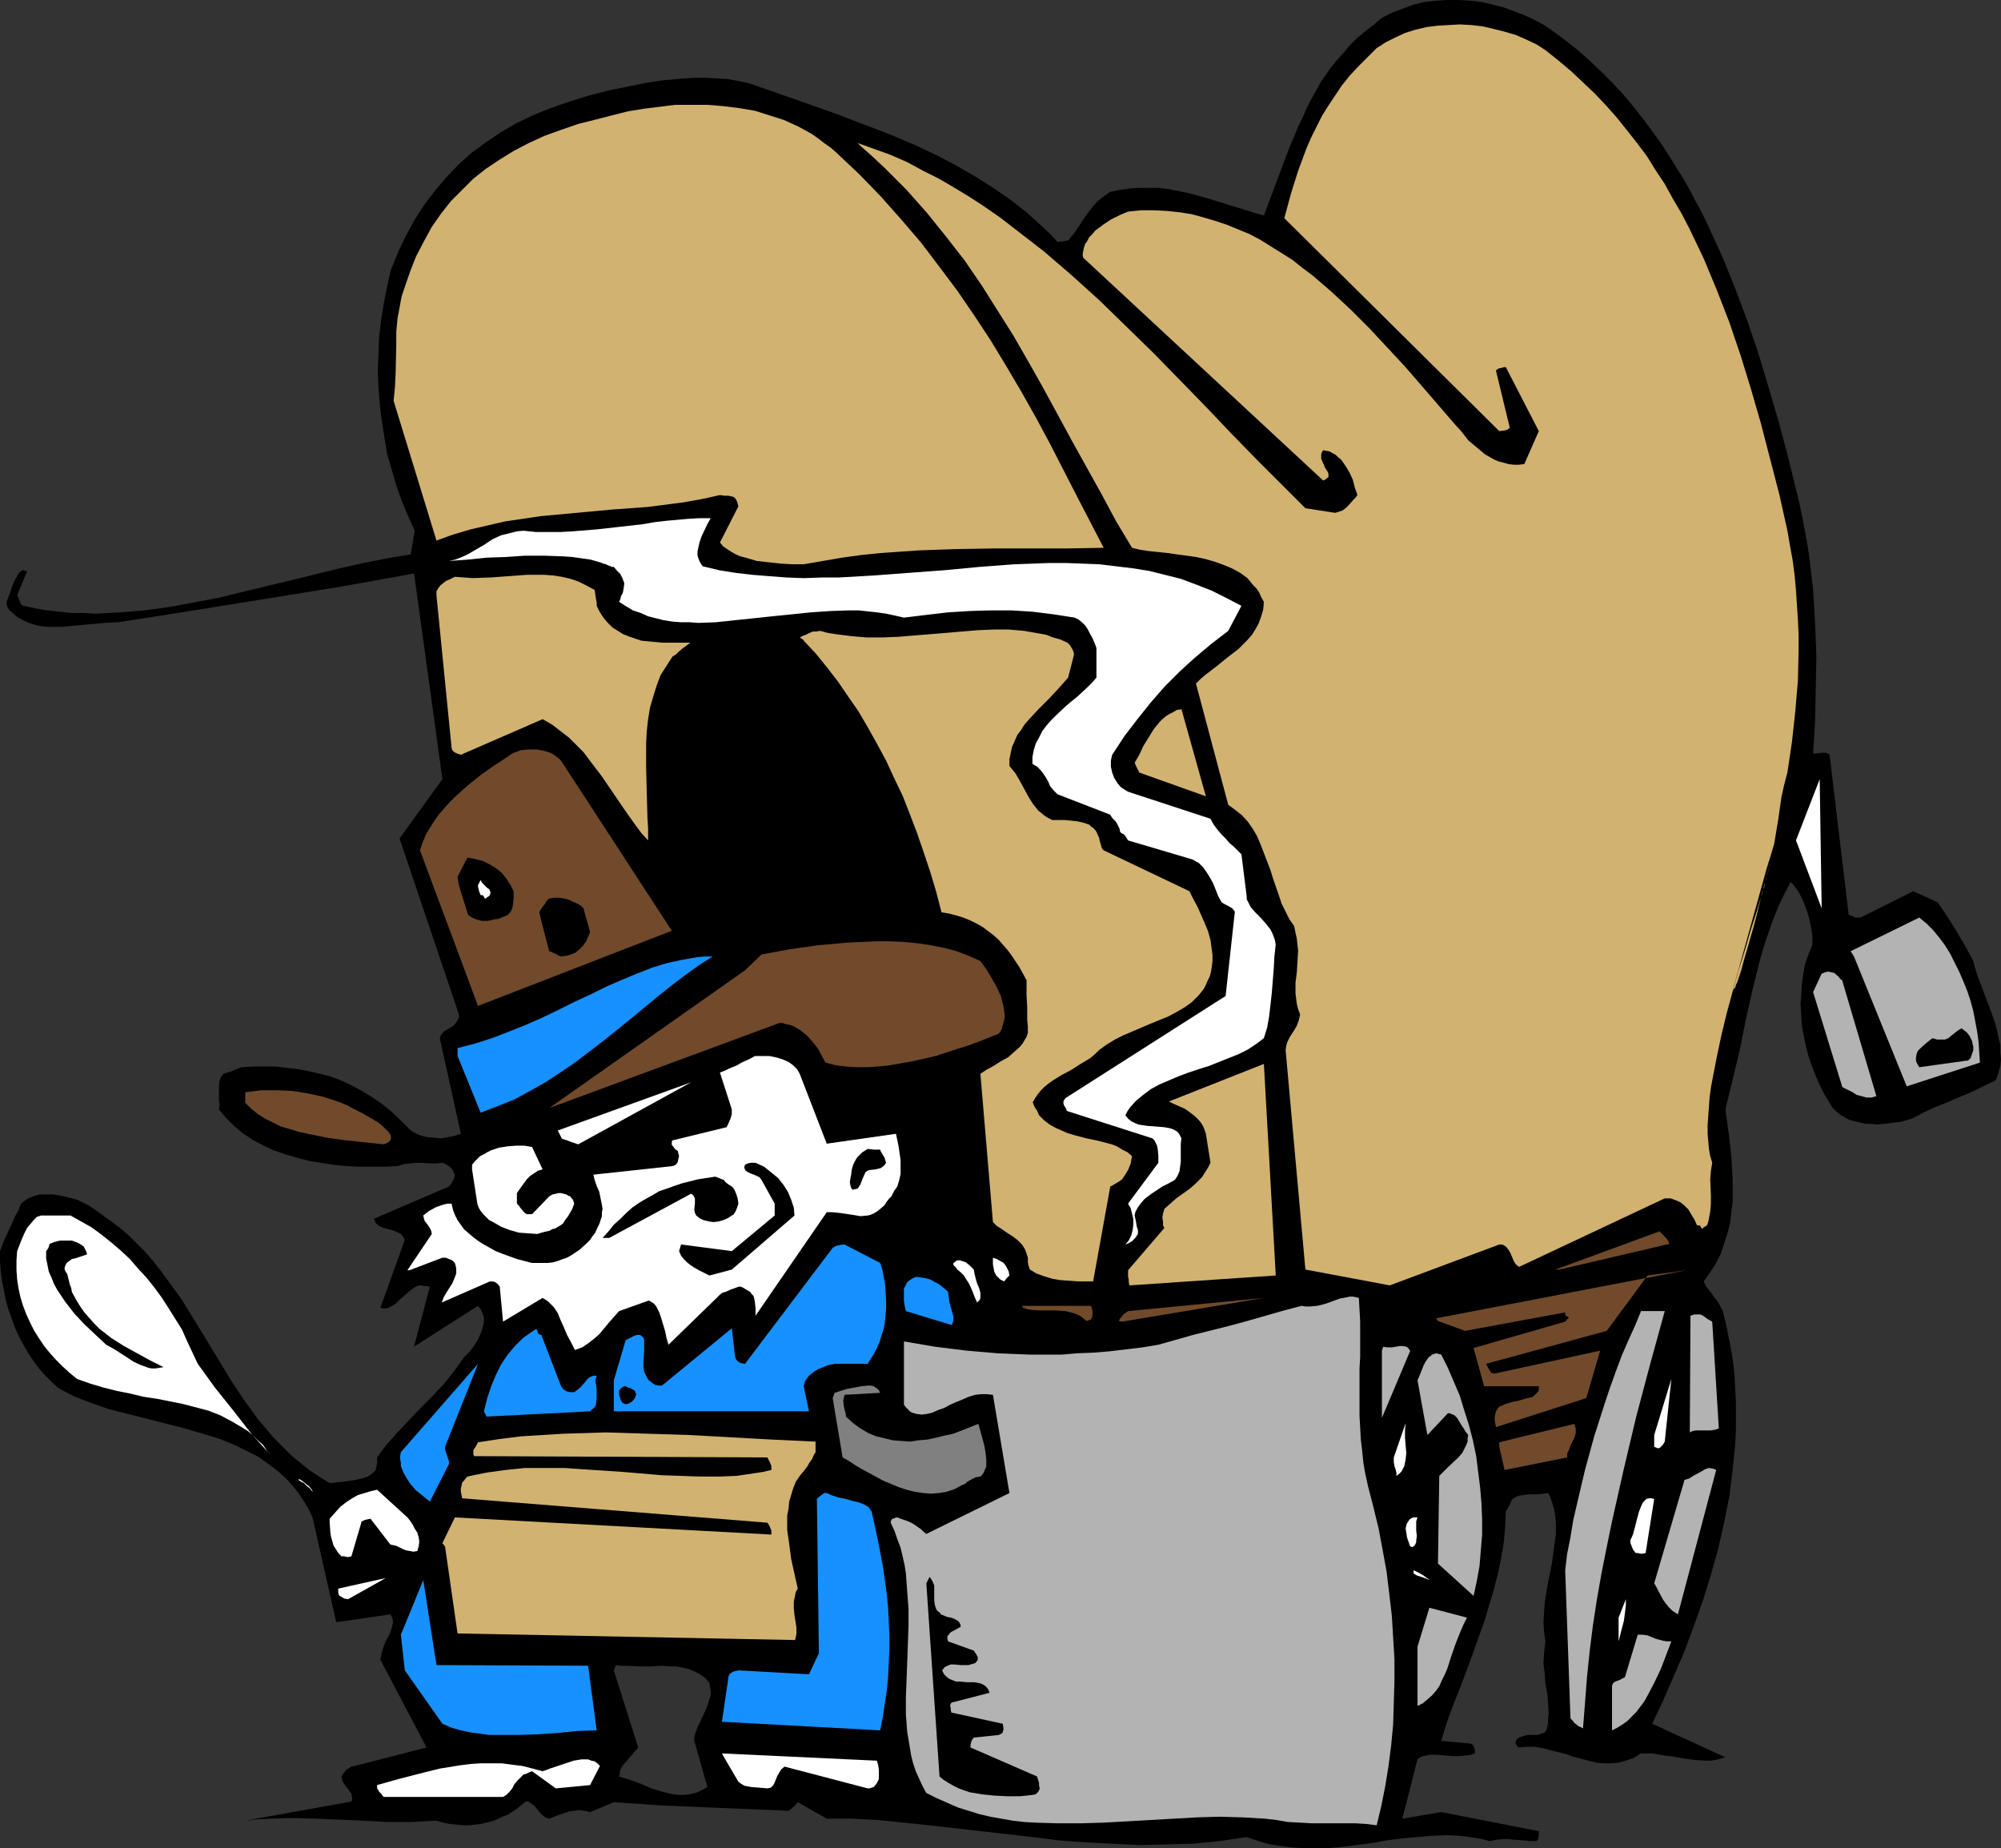 <?xml version="1.0" encoding="UTF-8" standalone="no"?>
<svg
   version="1.0"
   width="129.766mm"
   height="119.874mm"
   id="svg69"
   sodipodi:docname="Cowboy Cook 2.wmf"
   xmlns:inkscape="http://www.inkscape.org/namespaces/inkscape"
   xmlns:sodipodi="http://sodipodi.sourceforge.net/DTD/sodipodi-0.dtd"
   xmlns="http://www.w3.org/2000/svg"
   xmlns:svg="http://www.w3.org/2000/svg">
  <rect width="100%" height="100%" fill="#333333" stroke="none"/>
  <sodipodi:namedview
     id="namedview69"
     pagecolor="#ffffff"
     bordercolor="#000000"
     borderopacity="0.25"
     inkscape:showpageshadow="2"
     inkscape:pageopacity="0.0"
     inkscape:pagecheckerboard="0"
     inkscape:deskcolor="#d1d1d1"
     inkscape:document-units="mm" />
  <defs
     id="defs1">
    <pattern
       id="WMFhbasepattern"
       patternUnits="userSpaceOnUse"
       width="6"
       height="6"
       x="0"
       y="0" />
  </defs>
  <path
     style="fill:#000000;fill-opacity:1;fill-rule:evenodd;stroke:none"
     d="m 392.203,310.877 v 1.777 l 0.485,-0.808 0.323,-0.646 0.323,-0.808 h -0.646 l -0.323,0.162 z"
     id="path1" />
  <path
     style="fill:#000000;fill-opacity:1;fill-rule:evenodd;stroke:none"
     d="m 162.246,439.17 v 3.393 l 31.027,1.293 0.485,-0.323 0.485,-0.485 0.646,-0.485 0.646,-0.808 7.11,4.039 h 6.141 l 6.302,0.323 6.302,0.646 6.302,0.646 12.766,1.454 12.766,1.454 6.464,0.808 6.464,0.485 6.626,0.323 6.464,0.323 6.626,-0.162 6.464,-0.162 6.626,-0.646 3.232,-0.485 3.394,-0.485 1.939,0.646 1.939,0.646 1.939,0.485 1.939,0.323 3.878,0.485 3.878,0.162 h 3.878 l 3.717,-0.323 3.878,-0.485 3.717,-0.485 3.555,-0.646 3.717,-0.485 3.717,-0.323 3.555,-0.323 3.555,-0.162 3.555,0.162 3.555,0.485 1.778,0.323 1.778,0.485 1.778,-0.323 1.454,-0.162 h 1.454 l 1.293,0.162 2.586,0.162 1.454,0.162 h 1.293 0.162 l 0.323,-0.162 0.162,-0.485 0.162,-0.808 v -0.969 l -23.917,-4.686 -9.534,1.616 3.717,-14.542 0.646,-0.485 0.808,-0.323 0.808,-0.162 0.808,-0.162 h 1.616 l 3.717,0.323 h 1.939 l 1.778,-0.162 0.97,-0.162 0.97,-0.323 v -0.808 l -0.162,-0.646 -0.323,-0.646 -0.323,-0.162 -0.323,-0.162 -7.11,-0.646 0.808,-2.747 0.97,-2.908 1.131,-3.07 1.293,-3.232 1.293,-3.393 1.293,-3.393 2.586,-7.271 1.293,-3.555 1.131,-3.878 1.131,-3.716 0.97,-3.878 0.808,-3.878 0.646,-3.878 0.323,-3.716 0.162,-3.716 0.646,-1.131 0.485,-0.969 0.162,-0.323 0.162,-0.323 v -0.162 l 0.162,-0.162 0.808,-0.485 0.808,-0.323 1.131,-0.162 1.131,-0.162 h 2.424 l 1.131,-0.162 1.293,-0.162 0.485,0.808 0.323,0.969 0.646,1.939 0.323,1.939 0.162,2.101 v 2.262 l -0.323,2.262 -0.646,4.847 -0.97,4.847 -0.808,4.847 -0.162,2.585 -0.162,2.262 0.162,2.424 0.323,2.262 -0.162,1.293 -0.162,1.454 -0.162,2.585 0.323,2.585 0.162,2.424 0.485,2.585 0.162,2.262 0.162,2.585 -0.162,1.131 v 1.293 l -0.162,0.646 -0.162,0.646 -0.162,0.485 -0.323,0.323 -0.323,0.162 -0.485,0.162 -0.97,0.323 h -1.131 -1.293 l -1.131,0.323 -0.97,0.323 -0.485,0.323 -0.162,0.323 -0.162,0.162 v 0.646 l 0.162,0.323 0.162,0.323 0.485,0.323 1.939,-0.162 h 1.939 l 1.939,0.323 1.778,0.485 3.878,0.969 1.778,0.646 1.939,0.485 1.778,0.485 1.939,0.485 1.778,0.162 h 1.778 l 1.939,-0.162 1.778,-0.485 1.939,-0.646 0.97,-0.646 0.808,-0.485 h 2.747 l 2.747,0.485 2.586,0.323 2.586,0.485 2.586,0.323 2.586,0.162 h 1.131 l 1.293,-0.162 1.131,-0.323 1.293,-0.323 -17.938,-8.241 2.747,-5.817 2.586,-5.978 2.586,-5.978 2.262,-6.14 2.262,-6.302 1.939,-6.302 1.778,-6.302 1.454,-6.463 1.293,-6.463 0.808,-6.463 0.646,-6.463 0.162,-3.232 v -3.232 -3.393 l -0.162,-3.232 -0.162,-3.232 -0.323,-3.232 -0.485,-3.232 -0.646,-3.232 -0.646,-3.232 -0.808,-3.232 -0.646,-1.293 -0.646,-1.131 -0.808,-0.969 -0.646,-0.969 -0.646,-0.808 -0.646,-0.808 -0.323,-0.646 -0.323,-0.646 1.616,-2.262 1.454,-2.262 1.131,-2.262 0.808,-2.424 0.808,-2.585 0.646,-2.424 0.323,-2.747 0.323,-2.585 v -2.747 -2.747 l -0.162,-2.747 -0.162,-2.908 -0.646,-5.655 -0.808,-5.817 1.778,-7.271 1.778,-7.433 1.454,-7.271 1.616,-7.271 1.778,-7.109 0.97,-3.393 1.131,-3.393 1.131,-3.232 1.293,-3.232 1.454,-3.07 1.616,-3.07 0.485,0.485 0.646,0.808 0.485,0.646 0.485,0.808 0.97,1.939 0.808,2.101 0.646,2.101 0.485,2.262 0.323,2.101 v 2.101 l -0.97,2.424 -0.808,2.262 -0.485,2.585 -0.323,2.424 -0.162,2.585 -0.162,2.424 0.162,2.585 0.162,2.585 0.485,2.585 0.485,2.424 0.646,2.424 0.808,2.424 0.97,2.424 0.97,2.262 1.131,2.262 1.293,2.101 0.646,1.131 0.97,0.969 0.97,0.808 1.131,0.646 1.131,0.646 1.293,0.323 1.293,0.323 1.454,0.323 h 1.293 l 1.454,0.162 2.909,-0.323 2.909,-0.323 2.747,-0.808 2.747,-1.454 2.747,-1.293 2.909,-1.131 2.586,-1.131 2.747,-1.131 2.424,-1.131 2.262,-1.131 2.101,-0.969 0.646,-1.777 0.485,-1.777 0.162,-1.616 -0.162,-1.777 v -1.777 l -0.485,-1.777 -0.323,-1.777 -0.485,-1.777 -1.293,-3.716 -1.454,-3.716 -1.454,-3.878 -0.646,-1.939 -0.485,-1.939 -2.101,-3.878 -2.101,-3.555 -2.101,-3.393 -2.424,-3.555 -5.979,-2.747 -12.928,6.463 h -1.293 l -0.646,-0.323 -0.97,-0.323 -4.686,-39.264 -0.485,-0.323 -0.485,-0.162 h -0.97 l -0.97,0.162 h -1.131 l 0.485,-7.756 0.162,-7.917 0.162,-8.079 -0.323,-8.241 -0.485,-8.241 -0.485,-4.039 -0.485,-4.201 -0.646,-4.039 -0.808,-4.201 -0.808,-4.039 -0.97,-4.039 -2.101,-8.564 -2.262,-8.402 -2.424,-8.241 -2.424,-8.079 -2.747,-8.079 -2.909,-7.756 -3.07,-7.594 -3.394,-7.433 -1.778,-3.716 -1.939,-3.555 -1.778,-3.393 -2.101,-3.393 -2.101,-3.393 -2.101,-3.232 -2.262,-3.07 -2.262,-3.07 -2.424,-3.07 -2.424,-2.908 -2.586,-2.747 -2.747,-2.747 -2.747,-2.585 -2.909,-2.585 -3.07,-2.424 -3.07,-2.262 -2.101,-1.454 -2.424,-1.293 -2.424,-1.131 -2.586,-0.969 -2.586,-0.969 -2.586,-0.646 -2.747,-0.646 -2.747,-0.323 L 357.459,0 h -2.747 l -2.747,0.162 -2.747,0.323 -2.747,0.646 -2.586,0.969 -2.586,0.969 -2.586,1.293 -2.101,1.777 -2.101,1.616 -1.939,1.616 -1.778,1.777 -1.454,1.777 -1.616,1.777 -1.454,1.777 -2.586,3.716 -1.131,2.101 -1.131,1.939 -1.131,2.262 -0.97,2.262 -1.131,2.262 -0.97,2.424 -1.131,2.585 -6.302,16.804 -2.262,-0.646 -2.101,-0.646 -4.686,-1.454 -4.686,-1.454 -4.686,-1.293 -2.424,-0.485 -2.424,-0.485 -2.424,-0.323 h -2.424 -2.424 l -2.424,0.162 -2.262,0.323 -2.424,0.485 -1.616,1.131 -1.454,1.131 -1.293,1.454 -1.131,1.454 -1.131,1.616 -1.131,1.777 -1.131,1.616 -1.454,1.777 h -0.162 -0.162 l -0.646,0.162 -1.616,0.162 -1.778,-1.939 -1.939,-1.777 -3.878,-3.555 -4.202,-3.232 -4.202,-2.908 -4.363,-2.747 -4.525,-2.585 -4.525,-2.424 -4.848,-2.262 -4.848,-2.101 -4.848,-1.939 -5.171,-1.939 -5.01,-1.939 -10.504,-3.716 -10.666,-3.716 -2.747,-0.646 -2.747,-0.485 -2.747,-0.162 -2.747,-0.162 h -2.586 l -2.747,0.162 -5.333,0.485 V 408.309 l 1.778,0.162 h 1.616 l 1.778,0.323 1.454,0.323 1.454,0.646 1.293,0.646 1.293,0.969 0.97,1.131 0.162,1.131 0.162,0.969 v 0.969 l -0.323,0.808 -0.485,1.777 -0.808,1.777 -0.808,1.777 -0.808,1.616 -0.646,1.777 -0.162,0.808 v 0.808 l 3.232,11.31 -1.454,0.808 -1.454,0.646 -1.454,0.323 -1.293,0.162 h -1.454 l -1.293,-0.162 -1.454,-0.323 z"
     id="path2" />
  <path
     style="fill:#000000;fill-opacity:1;fill-rule:evenodd;stroke:none"
     d="M 162.246,408.309 V 19.713 l -3.232,0.485 -3.232,0.646 -3.232,0.646 -3.232,0.646 -5.01,1.293 -4.686,1.454 -4.686,1.616 -4.363,1.777 -4.04,1.939 -3.878,2.262 -3.555,2.424 -3.555,2.585 -3.232,2.908 -2.909,3.07 -2.747,3.232 -2.586,3.393 -2.424,3.716 -2.101,3.878 -1.939,4.039 -1.778,4.363 -0.97,4.201 -0.808,4.201 -0.646,4.039 -0.485,4.201 -0.162,4.039 -0.162,4.201 0.162,4.039 0.323,4.039 0.485,4.039 0.646,4.039 0.646,4.039 1.131,3.878 1.131,3.878 1.293,3.716 1.616,3.878 1.616,3.555 -0.97,5.817 -5.818,0.969 -5.656,1.131 -5.818,1.293 -5.979,1.454 -5.818,1.454 -6.141,1.454 -11.958,2.908 -5.979,1.131 -6.141,1.131 -5.979,0.808 -5.979,0.485 -3.07,0.162 -2.909,0.162 -2.909,-0.162 H 17.453 l -2.909,-0.323 -2.909,-0.323 -2.909,-0.485 -2.909,-0.646 H 5.656 l -0.323,-0.162 -0.323,-0.485 -0.323,-0.808 -0.485,-1.131 2.424,-5.817 -0.485,-0.162 -0.485,-0.162 -0.323,0.162 -0.323,0.162 -0.323,0.323 -0.323,0.485 -0.646,1.131 -0.646,1.454 -0.485,1.454 -0.485,1.293 -0.485,1.293 v 0.808 l 0.323,0.646 0.323,0.646 0.646,0.485 1.293,1.131 1.454,0.808 1.454,0.646 1.454,0.485 1.616,0.323 1.616,0.162 h 1.616 1.778 l 3.394,-0.323 6.949,-0.646 3.394,-0.162 9.373,-1.454 9.211,-1.454 18.099,-2.908 17.938,-2.908 17.938,-3.232 6.949,50.413 -10.504,14.542 14.544,43.141 v 0.646 l -0.162,0.485 -0.485,0.808 -0.646,0.808 -0.808,0.485 -0.808,0.485 -0.808,0.485 -0.646,0.808 -0.323,0.808 5.171,23.429 -1.454,0.485 -1.616,0.323 -1.778,0.323 -1.778,-0.162 -1.778,-0.162 -1.778,-0.485 -1.616,-0.808 -0.646,-0.485 -0.646,-0.646 -2.101,-2.101 -2.262,-2.101 -2.262,-1.777 -2.424,-1.616 -2.424,-1.454 -2.424,-1.293 -2.424,-1.131 -2.586,-0.969 -2.586,-0.646 -2.747,-0.646 -2.586,-0.485 -2.747,-0.323 -2.747,-0.323 H 64.802 62.054 l -2.909,0.162 -2.747,1.131 -0.646,0.162 -0.485,0.162 -0.323,0.162 h -0.162 l -0.646,0.808 -0.323,0.969 -0.162,1.131 v 1.293 2.262 l 0.162,1.131 -0.162,1.131 1.778,2.101 1.939,1.939 2.101,1.777 2.424,1.616 2.424,1.293 2.747,1.293 2.747,0.969 2.747,0.808 3.07,0.808 2.909,0.485 3.232,0.485 3.07,0.323 3.232,0.162 h 6.302 l 3.07,-0.162 1.616,-0.485 1.454,-0.162 1.454,-0.162 h 1.293 l 2.424,0.162 h 1.293 l 1.454,-0.162 0.808,0.323 0.808,0.485 0.485,0.485 0.323,0.323 0.323,0.646 0.323,0.646 -0.162,0.808 -0.323,0.646 -0.323,0.646 -0.646,0.808 -18.422,7.917 0.323,0.646 0.162,0.485 0.485,0.323 0.323,0.323 1.131,0.485 1.293,0.323 1.131,0.323 1.131,0.485 0.646,0.323 0.323,0.323 0.323,0.485 0.323,0.646 -5.979,16.643 0.646,0.162 h 0.646 l 0.646,-0.162 0.646,-0.323 1.131,-0.646 1.131,-1.131 1.131,-0.969 1.293,-1.131 1.131,-0.808 0.646,-0.323 0.646,-0.162 h 0.323 l 0.646,0.162 h 0.646 l 0.808,0.162 -3.878,14.704 15.675,-10.018 0.646,0.808 0.323,0.646 0.323,0.808 0.162,0.808 v 0.808 l -0.162,0.969 -0.485,1.616 -0.808,1.777 -0.97,1.616 -1.131,1.454 -1.293,1.293 -2.424,3.393 -2.586,3.232 -2.909,3.07 -2.909,2.908 -2.747,2.908 -2.747,2.908 -2.747,3.07 -2.262,3.07 v 1.454 l -0.323,1.616 -0.808,0.808 -1.131,0.808 -1.454,0.485 -1.454,0.323 -3.232,0.485 -1.616,0.162 -1.616,0.162 -2.586,-1.616 -2.424,-1.616 -2.424,-1.939 -2.101,-1.777 -2.101,-2.101 -2.101,-2.101 -1.778,-2.101 -1.939,-2.262 -3.394,-4.686 -3.232,-4.847 -5.979,-9.856 -3.07,-5.009 -3.07,-5.009 -3.394,-4.686 -1.778,-2.424 -1.778,-2.262 -1.939,-2.262 -2.101,-2.101 -2.101,-2.101 -2.262,-1.939 -2.424,-1.777 -2.424,-1.777 -2.586,-1.777 -2.909,-1.454 -1.939,-0.485 -1.939,-0.485 -1.939,-0.323 H 11.312 9.696 l -1.616,0.485 -0.808,0.323 -0.646,0.323 -0.646,0.485 -0.808,0.646 -0.646,1.616 -0.808,1.454 -1.293,2.908 L 1.131,303.768 0,306.676 v 2.424 l 0.162,2.424 0.323,2.424 0.485,2.424 0.485,2.424 0.646,2.262 0.808,2.262 0.808,2.262 0.97,2.101 1.131,2.101 1.131,1.939 1.293,1.939 1.454,1.939 1.454,1.616 1.616,1.616 1.616,1.454 2.101,1.131 1.939,0.969 4.202,1.616 4.202,1.454 4.525,1.131 8.888,2.262 4.525,1.131 4.363,1.293 4.363,1.293 4.04,1.616 1.939,0.969 1.939,0.969 1.939,0.969 1.778,1.293 1.778,1.293 1.616,1.293 1.616,1.454 1.454,1.616 1.454,1.777 1.293,1.939 1.293,2.101 0.97,2.101 5.818,25.691 13.251,-1.939 0.323,0.485 0.162,0.485 0.162,0.646 v 0.485 l -0.323,1.293 -0.485,1.454 -0.808,1.454 -0.646,1.454 -0.485,1.616 -0.323,1.777 11.312,21.49 -17.614,4.524 -0.808,0.162 -0.808,0.485 -0.485,0.323 -0.323,0.485 -0.485,0.485 -0.323,0.646 0.162,0.969 0.323,0.646 0.485,0.646 0.97,1.293 0.485,0.646 0.162,0.969 v 0.485 l -0.162,0.485 -26.018,4.686 2.909,-0.323 2.747,-0.162 5.818,-0.162 5.818,0.162 11.635,0.485 5.818,0.323 h 6.141 l 2.909,-0.162 3.07,-0.162 1.616,0.485 1.616,0.323 1.616,0.162 1.616,0.162 h 1.616 l 1.454,-0.162 1.293,-0.162 1.454,-0.323 1.293,-0.323 1.293,-0.485 1.293,-0.646 1.293,-0.485 2.262,-1.454 2.101,-1.777 h 0.485 l 0.485,0.162 0.646,0.485 0.646,0.485 0.646,0.808 0.485,0.646 0.646,0.646 0.808,0.646 0.485,0.162 0.485,0.162 2.424,-0.969 2.424,-0.808 1.293,-0.162 1.131,-0.162 1.293,0.162 1.454,0.323 5.818,-2.424 11.797,0.808 v -3.393 l -2.586,-0.808 -2.586,-1.131 -2.747,-0.969 -2.586,-0.808 0.162,-0.808 0.162,-0.808 0.323,-0.646 v -0.162 l 0.162,-0.162 3.878,-4.524 -5.979,-18.905 0.485,-1.293 1.293,0.162 h 1.454 l 2.909,0.162 h 2.909 z"
     id="path3" />
  <path
     style="fill:#ffffff;fill-opacity:1;fill-rule:evenodd;stroke:none"
     d="m 4.202,306.676 -0.162,2.262 v 2.424 l 0.162,2.262 0.323,2.101 0.485,2.262 0.646,2.101 0.808,2.101 0.97,2.101 0.97,1.939 1.131,1.777 1.293,1.939 1.454,1.777 1.454,1.616 1.616,1.616 1.778,1.616 1.778,1.454 3.232,1.131 3.232,0.969 3.232,0.808 3.232,0.646 3.394,0.808 3.232,0.485 6.464,1.293 3.07,0.808 3.07,0.808 2.909,1.131 2.747,1.454 2.747,1.616 1.293,0.808 1.293,1.131 1.131,1.131 1.293,1.131 0.97,1.454 1.131,1.293 -4.848,-5.332 -4.525,-5.817 -4.525,-5.655 -4.202,-5.817 -1.293,-2.747 -1.293,-2.747 -1.293,-2.908 -1.616,-2.585 -1.616,-2.585 -1.778,-2.747 -1.778,-2.424 -1.939,-2.424 -2.101,-2.262 -1.939,-2.262 -2.262,-2.101 -2.262,-1.939 -2.424,-1.939 -2.424,-1.777 -2.586,-1.454 -2.586,-1.454 h -7.272 l -0.97,0.323 -0.808,0.808 -0.808,0.969 -0.808,0.969 -0.646,1.293 -0.646,1.454 z"
     id="path4" />
  <path
     style="fill:#000000;fill-opacity:1;fill-rule:evenodd;stroke:none"
     d="m 11.312,306.676 v 1.777 l 0.323,1.616 0.323,1.616 0.646,1.454 0.646,1.616 0.808,1.454 0.97,1.454 0.97,1.454 2.262,2.908 2.424,2.585 2.747,2.585 2.586,2.424 1.778,0.969 1.778,1.131 3.232,2.101 1.778,0.808 1.778,0.646 0.808,0.162 h 0.97 l 0.97,-0.162 0.97,-0.162 -3.232,-1.616 -3.232,-1.777 -3.232,-1.777 -3.07,-1.939 -1.454,-1.131 -1.454,-1.131 -1.293,-1.293 -1.293,-1.454 -1.131,-1.293 -1.131,-1.616 -0.97,-1.616 -0.97,-1.777 -0.162,-0.969 -0.323,-0.808 -0.323,-1.293 -0.323,-1.293 -0.323,-0.485 -0.323,-0.646 v -0.485 l 0.162,-0.485 0.323,-0.646 0.646,-0.485 0.646,-0.485 0.808,-0.162 0.97,-0.323 0.97,-0.323 0.97,-0.323 -0.162,-0.646 -0.323,-0.646 -0.323,-0.646 -0.485,-0.323 -0.485,-0.323 -0.646,-0.323 -1.293,-0.485 h -1.454 -1.454 l -1.293,0.323 -1.293,0.485 v 0.162 l -0.162,0.485 -0.162,0.485 z"
     id="path5" />
  <path
     style="fill:#704a2b;fill-opacity:1;fill-rule:evenodd;stroke:none"
     d="m 60.115,269.19 v 1.131 l 1.454,1.454 1.616,1.293 1.778,1.131 1.939,0.969 1.939,0.969 2.262,0.646 2.101,0.646 2.262,0.485 4.686,0.969 4.686,0.646 4.686,0.485 4.525,0.485 0.808,-0.323 0.485,-0.323 0.323,-0.323 0.162,-0.485 v -0.485 l -0.162,-0.485 -0.323,-0.485 -0.485,-0.485 -0.97,-0.969 -1.131,-0.969 -1.131,-0.646 -0.162,-0.162 -0.323,-0.162 -0.323,-0.162 -1.939,-1.131 -1.939,-0.969 -1.778,-0.969 -1.939,-0.808 -1.939,-0.646 -1.939,-0.646 -3.717,-0.808 -3.878,-0.646 -3.717,-0.162 h -4.04 l -3.878,0.485 z"
     id="path6" />
  <path
     style="fill:#ffffff;fill-opacity:1;fill-rule:evenodd;stroke:none"
     d="m 73.851,363.228 0.646,0.323 0.646,0.646 0.808,0.646 0.646,0.808 v -0.162 l -0.162,-0.323 -0.646,-0.808 -1.454,-1.131 -0.646,-0.485 -0.323,-0.162 h -0.162 v 0 0.162 l 0.162,0.162 z"
     id="path7" />
  <path
     style="fill:#ffffff;fill-opacity:1;fill-rule:evenodd;stroke:none"
     d="m 80.8,373.246 0.162,2.262 0.162,1.131 0.323,1.131 0.323,1.131 0.646,0.969 0.485,0.808 0.808,0.808 h 0.646 l 0.646,0.162 h 0.485 l 0.646,-0.162 2.424,-8.241 v -0.162 l 0.162,-0.162 0.646,-0.323 0.646,-0.162 0.808,-0.162 4.848,6.302 0.646,0.162 0.808,0.162 1.616,0.808 0.808,0.323 0.97,0.162 0.808,0.162 0.97,-0.162 0.323,-1.131 0.162,-1.131 -0.162,-1.131 -0.323,-1.131 -0.646,-0.969 -0.485,-0.969 -0.646,-0.969 -0.646,-0.808 -7.434,-6.786 -1.454,0.323 -1.616,0.485 -1.616,0.485 -1.454,0.808 -1.454,0.969 -1.454,1.131 -1.293,1.454 -1.293,1.454 z"
     id="path8" />
  <path
     style="fill:#ffffff;fill-opacity:1;fill-rule:evenodd;stroke:none"
     d="m 82.901,390.374 0.162,0.646 0.485,0.323 0.808,0.485 0.97,0.162 9.211,-5.171 -11.635,2.585 z"
     id="path9" />
  <path
     style="fill:#ffffff;fill-opacity:1;fill-rule:evenodd;stroke:none"
     d="m 92.435,438.363 0.323,0.485 0.162,0.323 0.162,0.162 v 0 l 0.162,0.162 0.323,0.323 0.162,0.323 0.323,0.323 h 29.25 l 0.808,-0.485 0.808,-0.808 0.646,-0.808 0.485,-0.969 0.808,-0.969 0.97,-0.969 0.485,-0.485 0.646,-0.162 0.646,-0.323 0.808,-0.323 v 0 l 5.818,4.201 8.403,-0.808 2.424,-4.686 -0.646,-0.646 -0.646,-0.485 -0.808,-0.162 -0.808,-0.323 h -0.808 -0.808 l -1.939,0.323 -1.939,0.646 -1.939,0.646 -1.939,0.646 -0.808,0.323 -0.97,0.323 -2.424,-0.646 -2.586,-0.646 -2.586,-0.323 -2.424,-0.323 h -2.586 -2.586 l -2.424,0.162 -2.586,0.323 -5.01,0.808 -5.171,1.293 -5.01,1.293 -5.171,1.454 z"
     id="path10" />
  <path
     style="fill:#d1b270;fill-opacity:1;fill-rule:evenodd;stroke:none"
     d="m 96.475,98.24 10.504,34.255 4.04,-1.454 4.363,-1.293 4.202,-0.969 4.202,-0.969 4.363,-0.646 4.363,-0.646 8.726,-0.808 8.726,-0.808 8.888,-0.646 8.726,-1.131 4.525,-0.808 4.363,-0.969 1.131,0.162 h 0.97 l 0.646,0.162 h 0.162 v 0 l 0.485,0.162 0.485,0.485 0.323,0.646 0.323,1.131 -4.525,8.887 v 0 l 0.808,0.969 0.97,0.646 0.97,0.646 1.131,0.646 1.131,0.485 1.293,0.323 2.747,0.808 2.909,0.323 2.909,0.323 2.909,0.162 h 2.747 l 4.686,-0.808 4.686,-0.808 4.686,-0.646 4.686,-0.485 4.686,-0.323 4.525,-0.323 9.05,-0.323 9.211,-0.162 h 18.099 l 9.211,-0.162 -6.626,-12.765 -6.626,-12.926 -3.394,-6.302 -3.555,-6.302 -3.717,-6.302 -3.717,-6.14 -4.04,-6.14 -4.202,-6.14 -4.363,-5.817 -4.525,-5.978 -4.848,-5.655 -5.01,-5.655 -5.333,-5.494 -2.747,-2.585 -2.909,-2.747 -1.293,-1.131 -1.616,-1.131 -1.454,-1.131 -1.616,-1.131 -3.232,-1.777 -3.555,-1.616 -3.555,-1.131 -3.555,-1.131 -3.878,-0.646 -3.878,-0.485 -3.878,-0.323 h -3.878 -4.04 l -3.878,0.485 -3.878,0.485 -3.878,0.646 -3.878,0.969 -3.717,0.969 -4.525,1.131 -4.202,1.454 -4.04,1.454 -3.878,1.777 -3.717,1.939 -3.394,2.101 -3.394,2.262 -3.07,2.424 -2.747,2.747 -2.747,2.747 -2.424,3.07 -2.262,3.232 -1.939,3.555 -1.939,3.716 -1.454,3.716 -1.454,4.201 -0.646,1.939 -0.323,1.777 -0.323,1.777 -0.323,1.616 -0.323,3.393 v 3.393 l -0.162,6.786 -0.162,3.393 z"
     id="path11" />
  <path
     style="fill:#1791ff;fill-opacity:1;fill-rule:evenodd;stroke:none"
     d="m 98.253,355.957 -0.162,0.969 v 0.808 l 0.162,0.808 v 0.808 l 0.646,1.616 0.808,1.454 0.97,1.454 1.293,1.454 1.616,1.293 1.778,1.454 4.686,-9.21 v -0.646 l -0.162,-0.485 -0.323,-0.969 -0.323,-0.969 -0.162,-0.485 v -0.646 l 8.08,-20.359 z"
     id="path12" />
  <path
     style="fill:#1791ff;fill-opacity:1;fill-rule:evenodd;stroke:none"
     d="m 98.253,400.715 0.97,8.725 9.211,13.088 2.262,0.969 2.262,0.646 2.262,0.485 2.424,0.323 2.262,0.323 h 2.424 4.848 l 4.686,-0.162 4.848,-0.323 4.686,-0.485 4.848,-0.162 -2.101,-15.835 -37.168,-0.162 -3.232,-20.844 z"
     id="path13" />
  <path
     style="fill:#ffffff;fill-opacity:1;fill-rule:evenodd;stroke:none"
     d="m 100.353,311.362 8.08,-3.07 h 0.808 l 0.808,0.323 0.808,0.323 0.646,0.646 0.162,0.646 0.162,0.646 v 0.808 0.485 l -0.485,1.293 -0.485,1.131 -1.454,2.262 -0.646,1.131 -0.485,1.293 11.797,-5.171 h 0.646 l 0.646,0.162 0.646,0.485 0.485,0.646 0.808,8.564 9.696,-5.817 0.808,0.485 0.646,0.485 0.646,0.646 0.646,0.646 0.97,1.454 0.646,1.616 0.808,1.777 0.808,1.939 0.97,1.777 0.97,1.939 1.778,-0.646 1.454,-0.969 1.454,-1.131 1.293,-1.131 2.424,-2.908 2.424,-2.747 7.272,-2.585 0.646,0.323 0.485,0.323 0.485,0.485 0.323,0.485 0.646,1.293 0.485,1.454 0.97,3.232 0.323,1.616 0.485,1.616 11.797,-11.472 0.485,-0.485 0.323,-0.323 0.646,-0.485 0.646,-0.162 1.454,-0.646 0.97,-0.323 0.808,-0.323 h 0.646 l 0.646,0.323 0.808,0.485 0.808,0.485 0.323,0.485 0.485,0.485 0.162,0.646 0.162,0.808 0.162,1.616 v 1.777 l 17.453,-25.368 h 0.646 0.808 l 1.616,0.162 3.394,0.485 1.778,0.323 1.778,-0.162 0.646,-0.162 0.808,-0.323 0.808,-0.485 0.808,-0.646 0.97,-0.808 0.646,-0.969 0.485,-0.646 0.646,-0.646 0.646,-1.293 0.808,-1.131 0.485,-1.616 0.323,-1.454 v -1.777 -1.616 l -0.485,-3.393 -0.646,-3.07 -16.968,2.424 -6.626,-17.127 -0.646,-1.131 -0.97,-0.969 -1.131,-0.808 -1.454,-0.646 -1.616,-0.485 -1.616,-0.323 h -1.778 -1.778 l -1.454,0.808 -1.131,0.485 -0.97,0.485 -0.808,0.485 -1.939,0.808 -0.97,0.485 -1.293,0.485 2.909,9.048 v 1.131 l -0.323,1.131 -0.485,1.131 -0.485,0.969 -13.251,3.232 -0.162,0.323 v 0.323 0.485 l 0.323,0.323 0.323,0.485 0.323,0.323 0.485,0.323 0.162,0.646 0.162,0.646 -0.162,0.646 -0.162,0.808 -0.485,0.646 -0.323,0.162 -0.485,0.162 -19.392,2.101 0.323,1.293 0.485,1.454 0.646,1.454 0.323,1.616 0.323,1.616 0.162,0.969 -0.162,0.808 v 0.969 l -0.323,0.969 -0.323,0.969 -0.485,0.969 -0.485,1.131 -0.646,0.808 -0.646,0.969 -0.808,0.808 -1.778,1.616 -0.97,0.646 -0.97,0.646 -1.131,0.646 -0.97,0.323 -1.293,0.485 -1.131,0.323 -1.293,0.162 h -1.293 -1.293 -1.293 l -3.717,-0.969 -1.778,-0.646 -1.778,-0.646 -1.616,-0.646 -1.454,-0.808 -1.454,-0.808 -1.293,-0.808 -1.293,-0.969 -1.131,-0.969 -1.131,-0.969 -0.808,-1.131 -0.808,-1.131 -0.646,-1.293 -0.485,-1.293 -0.323,-1.454 h -0.97 l -0.808,0.162 -0.97,0.323 -0.97,0.323 -1.778,0.969 -0.646,0.485 -0.808,0.646 0.162,0.646 0.162,0.646 0.646,0.808 0.646,0.969 0.323,0.646 0.162,0.808 -5.979,8.887 z"
     id="path14" />
  <path
     style="fill:#704a2b;fill-opacity:1;fill-rule:evenodd;stroke:none"
     d="m 102.939,208.436 14.221,38.133 47.51,-18.42 -27.149,-41.687 -0.485,-0.485 -0.646,-0.485 -0.646,-0.485 -0.808,-0.485 -1.616,-0.485 -1.778,-0.323 h -1.939 l -1.939,0.162 -0.808,0.323 -0.97,0.323 -0.808,0.485 -0.646,0.485 -3.232,2.101 -3.232,2.262 -3.232,2.585 -3.07,2.747 -1.454,1.454 -1.293,1.454 -1.293,1.454 -1.131,1.616 -1.131,1.777 -0.97,1.616 -0.808,1.939 z"
     id="path15" />
  <path
     style="fill:#d1b270;fill-opacity:1;fill-rule:evenodd;stroke:none"
     d="m 106.979,145.905 3.717,37.486 0.162,0.485 0.485,0.485 0.646,0.323 0.97,0.323 20.038,-8.725 2.262,1.293 2.101,1.616 2.101,1.616 1.778,1.777 1.778,1.777 1.454,1.939 3.07,4.039 2.747,4.039 2.747,4.039 2.747,3.878 1.454,1.939 1.616,1.777 v -2.908 l -0.162,-2.747 -0.162,-5.978 -0.162,-6.14 v -3.07 -2.908 l 0.162,-3.07 0.323,-2.908 0.485,-2.908 0.808,-2.747 0.808,-2.585 0.97,-2.585 1.454,-2.262 1.454,-2.262 0.808,-0.485 0.646,-0.646 0.97,-0.808 1.939,-1.454 h -3.555 -3.232 l -3.394,-0.323 -1.778,-0.162 -1.454,-0.485 -1.454,-0.485 -1.616,-0.646 -1.293,-0.808 -1.293,-0.808 -1.131,-1.131 -0.97,-1.131 -0.97,-1.454 -0.808,-1.616 v -0.808 l -0.162,-0.808 -0.162,-1.131 -0.162,-1.131 -2.101,-1.131 -1.939,-0.969 -1.939,-0.646 -2.101,-0.485 -2.101,-0.323 -2.101,-0.162 h -2.101 -2.262 l -8.726,0.646 -4.525,0.162 -2.262,-0.162 -2.101,-0.162 -0.646,0.323 -0.646,0.323 -0.808,0.323 -0.646,0.485 -0.808,0.646 -0.485,0.646 -0.485,0.808 z"
     id="path16" />
  <path
     style="fill:#ffffff;fill-opacity:1;fill-rule:evenodd;stroke:none"
     d="m 110.049,137.503 4.525,-0.323 4.686,-0.485 4.686,-0.162 4.686,-0.323 h 4.686 l 4.686,0.162 2.262,0.162 2.262,0.323 2.262,0.323 2.262,0.646 0.808,0.323 0.646,0.162 0.646,0.323 0.485,0.162 0.323,0.162 h 0.323 v 0 h 0.162 l 0.808,0.969 0.808,0.808 0.485,0.969 0.485,1.293 -0.162,1.131 -0.162,0.969 -0.162,0.485 -0.323,0.485 -0.162,0.808 -0.323,0.646 1.778,1.131 1.616,0.969 1.939,0.646 1.778,0.808 1.939,0.485 1.939,0.485 2.101,0.323 2.101,0.162 h 2.101 l 2.101,0.162 4.363,-0.162 4.525,-0.485 4.686,-0.485 4.525,-0.485 4.848,-0.485 4.686,-0.485 4.686,-0.323 4.686,-0.162 h 2.262 l 4.525,0.485 2.262,0.323 2.262,0.485 2.101,0.485 5.333,-0.646 5.494,-0.646 5.171,-0.323 5.171,-0.162 h 5.171 l 5.171,0.323 5.171,0.646 5.171,0.808 0.97,0.485 0.808,0.646 0.808,0.808 0.646,0.969 0.485,0.969 0.646,1.131 0.485,1.131 0.485,1.293 v 7.271 l -0.97,1.131 -1.131,1.131 -2.424,2.262 -2.747,2.262 -2.586,2.424 -1.293,1.293 -1.131,1.293 -0.97,1.293 -0.808,1.616 -0.808,1.454 -0.485,1.616 -0.323,1.616 v 1.777 l 1.131,0.646 0.808,0.808 0.646,0.808 0.646,0.969 0.646,1.131 0.485,1.131 0.808,0.969 0.97,0.969 12.928,5.009 0.485,0.808 0.808,0.808 0.323,0.485 0.323,0.646 0.323,0.646 0.162,0.808 0.323,0.323 0.646,0.323 0.485,0.646 0.485,0.808 15.837,4.686 0.808,0.485 0.646,0.323 1.131,1.131 0.808,1.131 0.808,1.293 0.808,1.454 0.646,1.616 0.646,1.616 0.808,1.454 0.808,0.485 0.97,0.485 0.808,0.485 0.646,0.808 -2.262,20.682 -39.269,25.045 -0.323,0.485 -0.162,0.323 v 0.485 l 0.162,0.485 0.485,0.808 0.162,0.485 0.323,0.162 v 0 l 20.685,6.625 0.485,0.485 0.323,0.646 0.323,0.646 0.162,0.808 0.162,1.616 v 1.777 l -7.434,10.018 0.646,1.131 0.323,1.293 0.323,1.293 v 1.454 l -0.162,1.293 -0.323,1.293 -0.646,1.293 -0.808,0.969 0.808,-0.323 0.808,-0.485 0.808,-0.808 0.646,-0.969 v -0.969 l -0.323,-0.969 -0.162,-1.131 -0.323,-1.454 0.162,-0.808 0.323,-0.646 0.485,-0.808 0.485,-0.646 0.97,-1.131 1.454,-1.131 1.454,-0.969 1.454,-0.969 1.616,-0.808 1.454,-0.808 0.323,-0.485 0.323,-0.485 0.485,-1.131 0.162,-1.131 0.162,-1.293 v -4.363 l 0.162,-1.293 -0.485,-0.969 -0.485,-0.646 -0.808,-0.485 -0.808,-0.323 -0.808,-0.162 -0.808,-0.162 -2.101,-0.162 -2.101,-0.162 -2.101,-0.323 -0.808,-0.323 -0.97,-0.485 -0.808,-0.646 -0.646,-0.808 0.485,-0.969 0.646,-0.969 1.454,-1.616 1.778,-1.454 1.939,-1.454 2.101,-1.131 2.262,-0.969 2.262,-0.969 2.586,-0.969 2.424,-0.808 2.586,-0.808 4.848,-1.939 2.424,-0.969 2.262,-1.131 1.939,-1.293 1.939,-1.454 0.808,-2.585 0.485,-2.747 0.323,-2.747 0.323,-2.908 0.485,-5.978 0.162,-3.07 0.323,-2.908 -0.162,-0.969 -0.323,-0.969 -0.323,-0.808 -0.485,-0.969 -1.131,-1.454 -1.293,-1.454 -1.293,-1.293 -1.131,-1.293 -0.323,-0.646 -0.323,-0.646 -0.323,-0.646 v -0.646 l -1.293,-10.341 v 0 l -1.939,-1.939 -0.97,-0.808 -0.97,-1.131 -0.97,-0.969 -0.97,-1.131 -0.97,-1.293 -0.808,-1.454 -20.2,-6.625 -0.808,-0.485 -0.97,-0.646 -0.808,-0.969 -0.808,-1.293 -0.485,-1.293 -0.323,-1.454 v -1.454 l 0.162,-0.808 0.162,-0.646 3.07,-4.686 3.232,-4.201 3.232,-4.039 3.394,-3.878 3.555,-3.555 3.717,-3.393 4.04,-3.393 4.202,-3.232 3.232,-6.14 -3.717,-1.939 -3.555,-1.777 -3.717,-1.454 -3.878,-1.454 -3.878,-0.969 -3.878,-0.969 -4.04,-0.646 -4.04,-0.485 -4.04,-0.485 -4.04,-0.162 -4.202,-0.162 h -4.202 l -4.202,0.162 -4.363,0.162 -8.565,0.646 -8.565,0.808 -8.726,0.646 -8.565,0.646 -8.565,0.485 h -4.202 l -4.363,0.162 -4.202,-0.162 -4.202,-0.323 -4.04,-0.323 -4.202,-0.485 -4.04,-0.646 -4.04,-0.969 -0.485,-0.646 -0.323,-0.646 -0.323,-0.808 -0.162,-0.646 v -0.808 l 0.162,-0.808 0.323,-1.454 0.485,-1.454 1.454,-3.07 0.808,-1.454 h -2.747 l -2.747,0.162 -5.494,0.485 -2.747,0.323 -2.747,0.485 -5.656,0.646 -5.818,0.646 -5.979,0.485 -2.909,0.162 h -3.07 -2.909 l -3.07,-0.323 -1.616,0.162 -1.293,0.323 -1.293,0.323 -1.293,0.323 -2.101,0.969 -1.939,1.293 -1.939,1.131 -1.939,1.131 -0.97,0.485 -1.131,0.485 -1.293,0.485 z"
     id="path17" />
  <path
     style="fill:#d1b270;fill-opacity:1;fill-rule:evenodd;stroke:none"
     d="m 109.08,379.063 3.07,21.328 82.739,1.616 0.323,-1.454 v -1.616 l -0.485,-3.07 -0.162,-1.616 v -1.616 l 0.323,-1.616 0.162,-0.808 0.485,-0.808 -1.616,-7.271 -0.485,-3.716 -0.485,-3.393 v -1.777 -1.777 l 0.323,-1.616 0.162,-1.777 0.485,-1.616 0.485,-1.616 0.646,-1.616 0.97,-1.454 0.808,-0.969 0.646,-0.808 0.485,-0.646 0.323,-0.646 0.808,-1.131 0.323,-0.808 0.485,-0.808 v -2.585 l -10.342,-0.485 -20.523,-1.131 -10.181,-0.323 -10.342,-0.323 -5.171,0.162 -5.171,0.162 -5.333,0.323 -5.171,0.323 -5.171,0.646 -5.333,0.808 -0.162,0.323 -0.162,0.323 -0.485,0.808 -0.323,0.485 v 0.485 0.485 l 0.162,0.485 71.912,0.323 0.323,0.646 0.323,0.646 0.323,0.808 v 0.969 l -2.101,0.485 -2.101,0.323 -4.363,0.646 -4.363,0.162 h -4.525 l -4.686,-0.162 -4.686,-0.162 -9.534,-0.808 -9.696,-0.646 -4.686,-0.323 h -4.848 -4.848 l -4.686,0.485 -4.686,0.646 -2.424,0.485 -2.262,0.485 -0.485,0.485 -0.323,0.485 -0.485,0.485 -0.162,0.808 -0.162,0.646 v 0.808 l 0.162,0.808 0.162,0.808 74.821,5.978 0.323,0.485 0.323,0.646 0.323,0.808 v 0.969 l -77.568,-4.201 -3.07,6.302 z"
     id="path18" />
  <path
     style="fill:#000000;fill-opacity:1;fill-rule:evenodd;stroke:none"
     d="m 112.473,217 2.262,7.271 0.485,0.323 0.485,0.323 1.131,0.485 1.293,0.323 h 1.454 l 1.293,-0.323 1.293,-0.162 1.131,-0.485 1.131,-0.485 0.485,-0.485 0.323,-0.485 0.323,-0.646 0.162,-0.808 0.162,-1.616 v -1.777 l -0.808,-1.616 -0.97,-1.454 -1.131,-1.454 -1.454,-1.131 -1.616,-0.969 -1.616,-0.808 -1.939,-0.485 -1.778,-0.323 -2.424,4.686 z"
     id="path19" />
  <path
     style="fill:#1791ff;fill-opacity:1;fill-rule:evenodd;stroke:none"
     d="m 112.15,258.849 5.656,13.896 4.202,-1.616 4.04,-1.616 3.878,-2.101 3.717,-2.101 3.717,-2.424 3.555,-2.424 3.394,-2.585 3.394,-2.585 6.626,-5.332 6.626,-5.494 3.232,-2.585 3.394,-2.585 3.555,-2.585 3.555,-2.262 h -1.939 l -1.778,0.162 -3.717,0.646 -3.717,0.808 -3.717,1.131 -3.717,1.454 -3.878,1.616 -3.717,1.616 -3.878,1.939 -3.878,1.777 -3.878,1.939 -4.04,1.939 -4.04,1.777 -4.04,1.616 -4.202,1.616 -4.04,1.293 -4.363,1.131 z"
     id="path20" />
  <path
     style="fill:#ffffff;fill-opacity:1;fill-rule:evenodd;stroke:none"
     d="m 115.705,286.64 1.293,8.402 0.323,0.969 0.485,0.808 0.646,0.808 0.646,0.646 0.808,0.808 0.97,0.485 1.939,1.131 2.101,0.808 2.262,0.646 2.262,0.162 2.262,0.162 1.616,-0.485 1.454,-0.323 0.485,-0.323 0.485,-0.162 h 0.323 l 0.162,-0.162 1.131,-0.646 0.646,-0.485 0.485,-0.808 0.646,-0.808 0.485,-0.808 0.646,-1.131 0.485,-1.293 -0.162,-0.485 -0.162,-0.485 -0.323,-0.323 -0.323,-0.485 -0.485,-0.162 -0.485,-0.323 -0.646,-0.162 -0.646,-0.162 h -0.646 l -0.646,0.162 -0.808,0.162 -0.808,0.485 -4.202,4.363 h -0.808 -0.485 l -0.485,-0.323 -0.323,-0.323 -0.808,-0.969 -0.323,-0.485 -0.485,-0.485 v -2.585 l 1.131,-1.616 1.293,-1.777 0.808,-0.808 0.97,-0.646 0.97,-0.646 1.131,-0.323 -2.586,-5.494 -1.939,-0.323 h -1.939 l -2.101,0.162 -2.101,0.323 -1.939,0.646 -0.97,0.485 -0.808,0.485 -0.97,0.485 -0.646,0.646 -0.646,0.646 -0.646,0.808 z"
     id="path21" />
  <path
     style="fill:#ffffff;fill-opacity:1;fill-rule:evenodd;stroke:none"
     d="m 117.16,217 v 0.323 l 0.162,0.646 0.162,0.646 0.323,0.808 h 0.485 l 0.323,0.323 v 0.162 l 0.162,0.162 v 0.162 h 0.323 l 0.323,-0.323 0.323,-0.162 0.323,-0.323 0.162,-0.646 -0.162,-0.485 -0.162,-0.323 -0.485,-0.323 -0.808,-0.808 -0.485,-0.485 -0.323,-0.646 z"
     id="path22" />
  <path
     style="fill:#1791ff;fill-opacity:1;fill-rule:evenodd;stroke:none"
     d="m 118.614,345.94 0.646,1.293 25.371,-1.293 0.485,-0.485 0.485,-0.323 0.323,-0.485 0.162,-0.646 0.162,-1.131 v -1.131 -1.131 l -0.162,-1.293 -0.162,-0.969 0.323,-1.131 h -0.485 -0.323 l -0.808,0.323 -0.646,0.485 -0.485,0.646 -1.293,1.454 -0.808,0.646 -0.646,0.485 h -0.97 l -0.808,-0.162 -0.808,-0.485 -0.323,-0.323 -0.323,-0.485 -4.848,-12.603 h -0.323 l -0.162,-0.162 -0.323,-0.162 -0.162,-0.646 v -0.323 h -0.323 v 0 h -0.323 l -0.323,0.323 -0.323,0.162 -1.131,0.808 -1.131,0.808 -1.939,1.939 -1.778,2.101 -1.616,2.424 -1.293,2.585 -1.131,2.747 -0.97,2.908 z"
     id="path23" />
  <path
     style="fill:#000000;fill-opacity:1;fill-rule:evenodd;stroke:none"
     d="m 132.673,225.725 1.939,7.433 0.485,0.162 0.646,0.323 0.808,0.323 0.485,0.323 0.485,0.162 1.293,-0.162 1.131,-0.323 1.131,-0.485 0.97,-0.808 0.808,-0.808 0.808,-1.131 0.485,-1.131 0.485,-1.131 -1.616,-5.817 -0.646,-0.646 -0.808,-0.485 -1.131,-0.485 -0.97,-0.485 -1.293,-0.323 -1.131,-0.162 h -1.131 l -1.293,0.162 -0.646,0.646 -0.485,0.808 -0.646,0.808 -0.323,0.485 -0.323,0.646 z"
     id="path24" />
  <path
     style="fill:#704a2b;fill-opacity:1;fill-rule:evenodd;stroke:none"
     d="m 134.613,271.613 56.398,-20.844 h 0.808 l 0.97,0.323 0.97,0.162 0.808,0.323 1.616,0.969 1.616,1.293 1.293,1.454 1.293,1.616 0.97,1.777 0.97,1.777 2.424,0.646 2.586,0.323 2.586,0.162 h 2.586 l 2.747,-0.162 2.909,-0.323 2.747,-0.485 2.747,-0.485 2.909,-0.646 2.747,-0.646 5.494,-1.777 2.586,-0.808 2.586,-0.969 2.424,-0.969 2.424,-0.969 0.646,-0.969 0.323,-1.131 0.323,-1.131 0.162,-1.131 -0.162,-1.131 -0.162,-1.293 -0.323,-1.131 -0.323,-1.293 -1.131,-2.424 -1.293,-2.262 -1.293,-2.101 -1.293,-1.777 -2.909,-1.293 -2.909,-1.131 -3.07,-0.808 -3.232,-0.646 -3.232,-0.485 -3.394,-0.323 -3.394,-0.162 h -3.555 l -3.394,0.162 -3.555,0.162 -7.11,0.646 -6.949,0.969 -6.949,1.293 -4.04,3.878 z"
     id="path25" />
  <path
     style="fill:#ffffff;fill-opacity:1;fill-rule:evenodd;stroke:none"
     d="m 137.521,278.723 0.162,0.323 0.323,0.162 0.485,0.162 0.485,0.162 1.293,0.485 1.454,0.485 27.634,-15.188 -32.643,11.795 z"
     id="path26" />
  <path
     style="fill:#000000;fill-opacity:1;fill-rule:evenodd;stroke:none"
     d="m 149.318,303.444 20.038,-10.826 0.323,0.162 0.323,0.323 0.323,0.646 v 0.646 0.646 l -0.162,1.454 0.162,0.808 0.323,0.646 0.808,0.646 0.97,0.485 1.293,0.323 1.131,0.162 1.293,-0.162 1.131,-0.323 1.131,-0.485 0.97,-0.646 0.323,-0.162 0.162,-0.162 0.485,-0.808 0.323,-0.808 0.323,-0.969 -0.162,-1.131 -0.323,-1.131 -0.485,-1.131 -0.323,-0.485 -0.323,-0.323 -0.485,-0.323 -0.323,-0.162 -0.808,-0.646 -0.323,-0.485 -0.485,-0.162 -0.808,-0.323 -0.808,-0.323 -2.101,0.323 -2.101,0.323 -1.939,0.485 -1.939,0.485 -1.939,0.646 -1.778,0.646 -1.939,0.646 -1.616,0.969 -1.778,0.969 -1.616,0.969 -1.616,1.131 -1.454,1.293 -1.454,1.454 -1.616,1.454 -1.293,1.616 -1.454,1.616 z"
     id="path27" />
  <path
     style="fill:#1791ff;fill-opacity:1;fill-rule:evenodd;stroke:none"
     d="m 150.449,338.345 v 7.594 h 47.834 l -1.293,-6.14 0.162,-0.485 0.162,-0.808 0.485,-0.646 0.485,-0.646 0.808,-0.646 0.646,-0.485 0.808,-0.485 0.808,-0.323 1.616,-0.646 1.778,-0.323 h 1.939 1.939 1.939 2.101 l 0.808,-1.293 0.808,-1.293 0.646,-1.293 0.646,-1.454 0.485,-1.616 0.485,-1.454 0.323,-1.616 0.323,-3.393 v -1.616 l -0.162,-3.393 -0.162,-1.616 -0.323,-1.616 -0.323,-1.616 -0.485,-1.454 -8.726,-4.524 h -0.485 l -0.808,0.162 -0.808,0.162 -0.808,0.485 -21.493,28.438 -0.97,-0.162 -0.646,-0.323 -0.485,-0.485 -0.323,-0.646 -0.808,-7.109 -17.13,14.057 h -0.808 l -0.808,-0.162 -0.808,-0.485 -0.323,-0.323 -0.485,-0.323 -0.323,-0.485 -0.323,-0.646 -0.485,-0.969 -0.162,-1.293 v -1.131 l 0.162,-2.585 v -1.454 -1.293 l -0.162,-0.485 -0.162,-0.323 -0.323,-0.162 -0.323,-0.323 h -0.646 l -0.646,0.162 -1.293,0.646 -0.646,0.323 -0.323,0.162 z"
     id="path28" />
  <path
     style="fill:#000000;fill-opacity:1;fill-rule:evenodd;stroke:none"
     d="m 151.742,341.415 v 0.485 l 0.162,0.485 0.162,0.646 0.485,0.808 0.323,0.162 0.323,0.162 h 0.485 l 0.485,-0.162 0.808,-0.485 0.646,-0.808 0.162,-0.485 0.162,-0.485 -0.162,-0.323 -0.162,-0.485 -0.485,-0.323 -0.485,-0.323 -0.646,-0.162 -0.646,-0.323 h -0.323 l -0.646,0.323 -0.162,0.162 -0.323,0.323 -0.162,0.323 z"
     id="path29" />
  <path
     style="fill:#000000;fill-opacity:1;fill-rule:evenodd;stroke:none"
     d="m 163.054,192.278 0.323,3.716 0.162,4.039 0.323,4.201 0.485,4.201 0.323,1.939 0.485,2.101 0.485,1.939 0.808,1.777 0.808,1.777 0.97,1.777 1.131,1.454 1.293,1.454 h 0.97 l 0.97,0.162 0.808,0.162 0.646,0.485 0.646,0.485 0.485,0.485 0.97,1.131 0.97,1.293 1.131,1.293 1.131,1.131 0.808,0.323 0.808,0.323 2.262,-1.131 2.262,-1.131 2.262,-0.808 2.586,-0.646 2.586,-0.323 2.586,-0.323 2.747,-0.162 2.747,-0.162 h 5.494 5.656 2.747 l 2.747,-0.323 2.747,-0.323 2.747,-0.323 -0.646,-4.524 -0.808,-4.363 -0.97,-4.201 -1.293,-4.363 -1.293,-4.201 -1.778,-4.039 -1.778,-4.039 -1.939,-4.039 -2.101,-3.878 -2.101,-3.878 -2.262,-3.716 -2.424,-3.555 -2.424,-3.393 -2.424,-3.393 -2.586,-3.07 -2.424,-3.07 -2.747,-1.131 -2.424,-0.969 -2.262,-0.646 -2.262,-0.485 -2.262,-0.162 H 179.699 l -2.101,0.323 -2.262,0.646 -1.778,0.969 -1.616,1.293 -1.616,1.454 -1.131,1.777 -1.131,1.777 -0.97,1.939 -0.97,2.101 -0.646,2.101 -0.646,2.262 -0.323,2.262 -0.808,4.847 -0.323,4.686 z"
     id="path30" />
  <path
     style="fill:#000000;fill-opacity:1;fill-rule:evenodd;stroke:none"
     d="m 166.448,306.676 0.485,1.131 0.646,0.808 0.808,0.808 0.808,0.646 0.97,0.646 1.131,0.646 1.293,0.646 1.293,0.646 5.494,-1.454 15.352,-13.249 -0.162,-1.939 -0.646,-1.939 -0.808,-1.939 -1.131,-1.777 -1.293,-1.616 -1.778,-1.454 -1.616,-1.293 -2.101,-0.969 h -0.485 -0.646 l -0.808,0.162 -0.646,0.323 -0.162,0.485 v 0.323 l 0.162,0.323 0.162,0.323 0.485,0.323 0.646,0.323 0.808,0.323 0.808,0.323 0.646,0.323 0.485,0.646 3.232,5.817 v 2.908 l -10.504,8.725 -12.443,-1.616 z"
     id="path31" />
  <path
     style="fill:#1791ff;fill-opacity:1;fill-rule:evenodd;stroke:none"
     d="m 176.952,422.043 38.784,2.101 0.646,-3.232 0.485,-3.232 0.485,-3.232 0.323,-3.393 0.162,-3.393 0.162,-3.393 v -3.393 l -0.162,-3.393 -0.162,-3.393 -0.323,-3.393 -0.97,-6.948 -1.293,-6.625 -1.454,-6.625 -0.323,-0.485 -0.485,-0.646 -1.131,-0.646 -1.293,-0.485 -1.454,-0.323 -1.616,-0.485 -1.616,-0.323 -1.616,-0.485 -1.454,-0.646 h -0.646 l -0.646,0.485 -0.646,0.485 -0.485,0.485 0.485,37.809 -2.424,5.171 -17.291,-0.969 -0.646,0.162 -0.646,0.162 -0.808,0.485 -0.162,0.323 -0.162,0.323 z"
     id="path32" />
  <path
     style="fill:#ffffff;fill-opacity:1;fill-rule:evenodd;stroke:none"
     d="m 177.76,431.253 3.232,5.494 0.646,0.485 0.808,0.485 0.808,0.162 0.97,0.162 1.939,0.162 1.939,0.162 0.808,-0.162 0.646,-0.646 0.323,-0.646 0.323,-0.808 0.323,-0.808 0.485,-0.808 0.485,-0.808 0.808,-0.646 20.362,5.332 h 0.485 l 0.485,-0.162 0.485,-0.162 0.323,-0.323 0.485,-0.646 0.485,-0.969 v -1.131 -1.131 l -0.162,-1.131 -0.323,-1.131 -37.976,-1.777 z"
     id="path33" />
  <path
     style="fill:#d1b270;fill-opacity:1;fill-rule:evenodd;stroke:none"
     d="m 196.99,157.054 2.909,3.07 2.747,3.393 2.747,3.555 2.424,3.555 2.586,3.716 2.262,3.878 2.262,4.039 2.262,4.201 1.939,4.201 2.101,4.363 1.778,4.524 1.778,4.686 1.616,4.686 1.616,4.847 1.454,4.847 1.293,5.009 1.939,0.323 1.778,0.485 1.616,0.485 1.616,0.646 1.616,0.808 1.454,0.808 1.293,0.969 1.293,0.969 1.293,1.131 1.131,1.293 1.131,1.293 0.97,1.293 1.939,2.908 1.778,3.232 v 1.939 1.616 l 0.162,3.232 v 2.908 l 0.162,1.616 v 1.616 l -0.323,0.969 -0.485,0.808 -0.485,0.808 -0.646,0.808 -1.454,1.293 -1.454,1.293 -1.778,0.969 -1.778,1.131 -1.778,0.969 -1.454,0.969 3.07,36.355 0.97,0.969 1.293,0.808 1.131,0.808 1.293,0.808 1.293,0.969 1.131,1.131 0.323,0.485 0.485,0.808 0.323,0.969 0.323,0.969 v 0.485 0.646 l 0.162,0.808 0.323,0.969 1.616,0.969 1.778,0.646 2.101,0.646 1.939,0.323 2.262,0.162 2.101,0.162 h 1.939 1.778 l 4.202,-23.267 0.646,-0.323 0.808,-0.485 0.808,-0.485 0.646,-0.485 0.323,-0.485 0.323,-0.485 0.808,-1.293 0.646,-1.616 0.162,-0.969 0.162,-0.808 -1.131,-0.969 -1.293,-0.646 -1.293,-0.808 -1.293,-0.485 -3.07,-0.808 -3.07,-0.646 -3.07,-0.808 -1.616,-0.485 -1.454,-0.646 -1.454,-0.646 -1.454,-0.808 -1.293,-0.969 -1.293,-1.293 -0.485,-1.131 -0.646,-0.969 -0.323,-0.808 v -0.162 h -0.162 l 0.646,-1.131 0.646,-0.969 0.808,-0.969 0.808,-0.808 0.97,-0.808 1.131,-0.808 2.101,-1.293 2.424,-1.293 2.262,-1.454 2.424,-1.454 1.131,-0.969 0.97,-0.969 1.778,-1.293 2.101,-1.293 1.939,-0.969 2.262,-0.969 4.525,-1.939 4.363,-1.777 2.101,-1.131 1.939,-1.131 1.778,-1.293 1.616,-1.616 0.646,-0.808 0.646,-0.808 0.485,-0.969 0.485,-1.131 0.485,-0.969 0.323,-1.293 0.162,-1.131 0.162,-1.293 v -1.454 l -0.162,-1.293 -0.323,-2.424 -0.646,-2.262 -0.808,-1.939 -1.778,-4.039 -0.97,-1.777 -0.97,-1.939 -21.008,-10.018 -0.323,-0.323 -0.162,-0.323 -0.323,-1.131 -0.162,-0.485 -0.162,-0.808 -0.646,-1.454 -0.323,-0.485 -0.485,-0.485 -0.485,-0.323 -0.485,-0.485 -1.454,-0.485 -1.454,-0.323 -1.454,-0.162 -1.616,-0.162 h -1.616 -1.454 l -0.97,-0.485 -0.808,-0.485 -0.808,-0.646 -0.808,-0.646 -1.293,-1.616 -1.131,-1.777 -2.101,-3.878 -1.131,-1.939 -1.454,-1.777 v -1.616 l 0.323,-1.616 0.323,-1.454 0.646,-1.454 0.646,-1.454 0.97,-1.293 0.808,-1.293 1.131,-1.293 2.262,-2.424 2.424,-2.424 2.424,-2.585 2.424,-2.747 1.454,-5.655 -0.162,-0.808 -0.323,-0.646 -0.485,-0.808 -0.646,-0.646 -1.778,-0.808 -1.778,-0.485 -1.616,-0.646 -1.778,-0.323 -3.717,-0.646 -3.717,-0.323 h -3.717 l -3.878,0.162 -7.595,0.646 -7.918,0.646 -3.878,0.323 -3.878,0.162 h -4.04 l -3.717,-0.323 -3.878,-0.485 -1.939,-0.323 -1.778,-0.485 -0.97,0.162 h -0.808 l -1.131,0.485 -0.646,0.323 -0.485,0.162 -0.97,0.485 0.97,0.646 z"
     id="path34" />
  <path
     style="fill:#808080;fill-opacity:1;fill-rule:evenodd;stroke:none"
     d="m 204.101,342.708 2.424,14.542 1.454,0.808 1.454,0.969 1.616,0.969 1.778,0.969 3.555,1.939 1.939,0.808 1.939,0.808 1.939,0.646 1.939,0.485 2.101,0.323 1.939,0.162 1.939,-0.162 1.939,-0.323 1.939,-0.646 1.778,-0.969 0.808,-0.323 0.485,-0.485 1.131,-0.646 0.97,-0.485 1.131,-0.162 0.485,-0.485 0.323,-0.485 0.323,-0.808 0.323,-0.646 v -0.808 -0.808 l -0.162,-1.616 -0.323,-1.939 -0.485,-1.777 -0.97,-3.555 -4.04,1.616 -2.101,0.808 -2.262,0.485 -1.939,0.485 -2.262,0.485 -2.101,0.162 -2.101,0.323 -2.101,-0.162 -2.101,-0.162 -1.939,-0.485 -2.101,-0.485 -1.939,-0.808 -1.939,-1.131 -1.778,-1.293 -1.778,-1.616 v -0.485 l -0.323,-1.293 -0.162,-0.646 -0.162,-1.454 0.162,-0.808 0.162,-0.646 8.726,-0.485 -0.323,-0.646 -0.323,-0.323 -0.485,-0.323 -0.485,-0.323 -0.646,-0.162 h -0.808 l -1.616,0.162 -1.616,0.323 -1.778,0.323 -1.616,0.485 -1.454,0.485 z"
     id="path35" />
  <path
     style="fill:#000000;fill-opacity:1;fill-rule:evenodd;stroke:none"
     d="m 206.201,269.998 2.101,-0.162 2.101,-0.323 2.262,-0.323 h 2.262 0.97 l 1.131,0.323 1.131,0.162 0.97,0.485 0.808,0.485 0.97,0.808 0.808,0.969 0.646,0.969 0.808,1.616 0.646,1.293 0.646,1.454 0.485,1.454 0.323,1.454 0.323,1.616 0.162,1.454 0.162,1.454 v 1.293 l -0.162,1.616 -0.162,1.293 -0.323,1.454 -0.323,1.454 -0.485,1.293 -0.485,1.454 -0.646,1.293 -0.646,1.131 -0.808,0.808 -0.646,0.808 -0.808,0.808 -0.646,0.485 -0.485,0.646 -0.323,0.646 v 0.808 0.646 0.808 l 0.323,0.485 0.323,0.162 0.323,0.323 h 0.97 l 0.97,0.162 2.101,0.323 1.131,0.162 h 1.131 l 0.97,-0.162 1.131,-0.323 0.162,-0.162 v -0.162 l 0.485,-0.485 0.485,-0.646 0.808,-0.969 5.494,-0.162 -2.424,-36.194 -27.149,2.908 z"
     id="path36" />
  <path
     style="fill:#000000;fill-opacity:1;fill-rule:evenodd;stroke:none"
     d="m 208.625,287.933 -0.162,0.808 -0.162,0.969 0.162,0.969 0.162,0.485 0.323,0.485 0.646,-0.162 0.646,-0.162 0.323,-0.485 0.323,-0.485 0.485,-1.293 0.485,-1.131 0.323,-0.646 0.485,-0.323 0.485,-0.162 1.454,-0.162 0.646,-0.162 0.646,-0.162 0.646,-0.485 0.323,-0.323 0.323,-0.485 -0.162,-0.485 -0.162,-0.646 -0.646,-1.131 -0.323,-0.485 -0.162,-0.485 h -0.646 -0.808 l -1.616,-0.162 -1.293,0.808 -0.646,0.646 -0.646,0.646 -0.485,0.808 -0.485,0.969 -0.323,1.131 z"
     id="path37" />
  <path
     style="fill:#d1b270;fill-opacity:1;fill-rule:evenodd;stroke:none"
     d="m 433.088,212.637 0.97,-3.07 0.808,-2.747 0.485,-2.908 0.485,-2.908 0.808,-5.655 0.646,-2.908 0.808,-3.07 1.131,-7.594 0.808,-7.433 0.646,-7.594 0.162,-7.433 v -3.716 l -0.162,-3.555 -0.485,-7.433 -0.323,-3.555 -0.485,-3.716 -0.646,-3.555 -0.646,-3.716 -1.939,-8.725 -2.262,-8.725 -2.262,-8.725 -2.424,-8.402 -2.586,-8.402 -2.747,-8.079 -3.07,-7.917 -1.616,-3.878 -1.616,-3.878 -1.778,-3.716 -1.778,-3.716 -1.939,-3.716 -2.101,-3.555 -1.939,-3.555 -2.262,-3.393 -2.101,-3.393 -2.424,-3.232 -2.424,-3.07 -2.586,-3.232 -2.586,-2.908 -2.747,-2.908 -2.909,-2.747 -2.909,-2.747 -3.07,-2.585 -3.232,-2.585 -2.262,-1.454 -2.424,-1.131 -2.586,-1.131 -2.747,-0.808 -2.586,-0.646 -2.747,-0.646 -2.747,-0.323 -2.909,-0.162 -2.747,0.162 -2.747,0.162 -2.586,0.323 -2.747,0.646 -2.586,0.808 -2.424,1.131 -2.262,1.131 -2.262,1.454 -2.262,2.262 -2.262,2.262 -2.101,2.262 -1.939,2.424 -1.616,2.424 -1.616,2.424 -1.616,2.585 -1.293,2.585 -1.293,2.585 -1.131,2.585 -2.101,5.655 -1.778,5.655 -1.616,5.978 52.682,52.19 1.293,-0.162 0.646,-0.162 0.646,-0.485 -3.394,-14.057 0.162,-0.162 0.485,-0.323 0.808,-0.162 0.485,-0.162 h 0.485 l 8.08,15.673 -3.555,8.079 -1.293,0.162 h -1.293 l -1.293,-0.162 -1.131,-0.323 -1.293,-0.323 -1.131,-0.485 -1.131,-0.646 -1.131,-0.646 -2.101,-1.777 -1.939,-1.616 -1.616,-2.101 -1.616,-1.777 -4.04,-4.686 -4.04,-4.686 -4.202,-4.847 -4.363,-4.686 -4.363,-4.686 -4.525,-4.524 -4.686,-4.363 -4.686,-4.039 -2.586,-1.939 -2.424,-1.939 -2.586,-1.616 -2.586,-1.616 -2.586,-1.616 -2.747,-1.454 -2.747,-1.131 -2.747,-1.131 -2.909,-0.969 -2.747,-0.808 -2.909,-0.808 -3.07,-0.485 -3.07,-0.323 -3.07,-0.162 h -3.232 l -3.232,0.323 -1.939,0.808 -2.262,1.131 -1.939,1.293 -1.939,1.454 -0.646,0.808 -0.808,0.808 -0.485,0.969 -0.485,0.646 -0.323,0.969 -0.162,0.808 -0.162,0.808 0.162,0.808 58.822,54.614 0.646,-0.323 0.323,-0.323 0.323,-0.162 v -0.485 -0.323 l -0.162,-0.485 -0.646,-0.969 -0.485,-1.131 -0.485,-1.131 v -0.485 -0.646 l 0.162,-0.485 0.323,-0.485 0.808,0.162 0.808,0.162 0.808,0.485 0.646,0.323 0.646,0.646 0.646,0.485 1.131,1.616 0.97,1.616 0.808,1.777 0.485,1.939 0.646,1.777 -0.485,0.646 -0.485,0.485 -1.131,1.293 -0.646,0.646 -0.808,0.646 -0.808,0.323 -1.131,0.323 -7.272,-1.131 -5.979,-5.978 -5.979,-5.978 -6.302,-6.463 -6.141,-6.463 -6.302,-6.463 -6.464,-6.625 -6.626,-6.463 -6.626,-6.463 -6.787,-6.14 -6.949,-5.978 -3.555,-2.747 -3.555,-2.747 -3.555,-2.747 -3.717,-2.585 -3.717,-2.424 -3.717,-2.262 -3.878,-2.262 -3.878,-1.939 -3.878,-2.101 -4.04,-1.777 -4.04,-1.454 -4.04,-1.454 0.97,0.969 2.909,2.585 2.747,2.585 2.747,2.747 2.586,2.585 5.01,5.655 4.686,5.817 4.525,5.817 4.202,6.14 3.878,6.14 3.878,6.14 3.717,6.463 3.555,6.302 7.11,13.088 7.272,13.088 3.555,6.625 3.878,6.463 1.939,0.485 2.101,0.323 4.686,0.485 2.262,0.323 2.424,0.323 2.262,0.323 2.262,0.485 2.262,0.646 2.262,0.808 1.939,0.808 2.101,1.131 1.778,1.293 1.454,1.777 0.808,0.808 0.646,0.969 0.485,1.131 0.646,1.131 -0.162,1.939 -0.485,1.616 -0.646,1.777 -0.808,1.454 -0.808,1.293 -1.131,1.293 -1.131,1.131 -1.131,1.131 -2.747,2.101 -2.586,2.101 -2.747,2.101 -1.131,0.969 -1.131,1.131 7.918,29.73 1.778,1.293 1.616,1.293 1.454,1.616 1.131,1.616 1.131,1.939 0.808,1.939 1.616,4.201 0.808,2.101 0.646,2.101 1.454,4.201 0.646,1.939 0.97,1.939 0.97,1.939 1.131,1.616 0.323,1.616 0.323,1.454 0.162,1.454 0.162,1.454 -0.162,2.747 -0.162,2.585 -0.323,2.585 v 2.585 l 0.162,1.293 0.162,1.293 0.323,1.293 0.485,1.293 -0.323,1.454 -0.485,1.293 -0.646,1.131 -0.646,0.969 -0.485,0.808 -0.485,0.969 -0.323,0.969 -0.162,1.131 v 0 l 4.848,53.806 20.685,3.878 26.826,-10.018 h 0.646 l 0.485,0.162 0.646,0.485 0.485,0.646 0.485,0.808 0.808,1.939 0.485,0.808 0.808,0.646 35.714,-16.804 h 1.454 l 1.293,0.485 1.131,0.485 0.97,0.808 0.97,0.969 0.646,1.131 0.808,1.293 0.646,1.454 h 0.323 0.323 l 0.162,0.162 0.162,0.323 0.162,0.162 v 0.162 h 0.162 l 0.162,-0.162 0.162,-0.162 0.323,-0.162 0.485,-0.323 0.323,-0.808 0.162,-0.808 0.323,-1.777 0.162,-1.777 V 293.265 l -0.162,-4.201 0.162,-2.101 0.323,-1.939 -0.485,-1.616 -0.323,-1.777 -0.162,-1.777 -0.162,-1.939 v -2.101 l 0.162,-2.262 0.162,-2.262 0.162,-2.262 0.323,-2.424 0.485,-2.585 0.97,-5.009 1.131,-5.332 1.293,-5.332 1.454,-5.332 1.454,-5.171 1.616,-5.171 1.454,-5.009 1.454,-4.524 0.646,-2.262 0.646,-1.939 0.485,-2.101 0.485,-1.777 0.485,-1.777 0.485,-1.616 -0.162,0.323 v 0.323 l -0.162,0.485 -0.162,0.646 -0.323,0.808 -0.162,0.969 -0.323,0.969 -0.162,1.131 -0.485,1.293 -0.646,2.585 -0.646,2.747 -0.808,3.07 -1.616,5.655 -0.808,2.747 -0.646,2.424 -0.323,0.969 -0.323,0.969 -0.323,0.969 -0.323,0.646 -0.162,0.646 -0.323,0.323 -0.162,0.323 -0.162,0.162 z"
     id="path38" />
  <path
     style="fill:#b3b3b3;fill-opacity:1;fill-rule:evenodd;stroke:none"
     d="m 218.321,373.246 0.97,2.101 0.646,1.939 0.808,2.101 0.485,2.101 0.485,2.101 0.323,2.101 0.323,4.363 0.323,4.201 v 4.363 l -0.323,8.887 -0.162,4.363 -0.162,4.201 v 4.201 l 0.323,4.201 0.323,1.939 0.323,1.939 0.323,1.939 0.485,1.939 0.646,1.939 0.808,1.777 0.808,1.777 0.97,1.777 2.586,1.293 2.586,1.131 2.586,1.131 2.586,0.808 2.586,0.808 2.747,0.646 2.747,0.485 2.747,0.485 2.747,0.323 2.747,0.162 5.494,0.162 h 5.656 l 5.656,-0.162 11.474,-0.646 11.312,-0.646 5.656,-0.162 5.656,0.162 5.494,0.323 2.747,0.323 2.747,0.485 3.07,0.162 2.909,0.162 h 2.747 2.747 5.171 l 2.586,0.162 2.586,0.323 1.131,-4.686 0.97,-4.847 0.808,-5.009 0.646,-5.009 0.485,-5.171 0.162,-5.332 0.162,-5.332 v -5.332 l -0.323,-5.332 -0.323,-5.332 -0.646,-5.494 -0.646,-5.332 -0.97,-5.332 -0.97,-5.171 -1.293,-5.332 -1.293,-5.009 -0.646,-2.908 -0.485,-2.747 -0.323,-3.07 -0.323,-2.747 -0.323,-5.817 v -5.817 -5.817 l 0.162,-2.908 v -2.908 -5.655 l -0.323,-5.817 -0.646,-0.162 -0.808,-0.162 h -0.808 l -0.646,0.162 -1.778,0.323 -1.778,0.646 -1.778,0.646 -1.939,0.485 -1.939,0.162 h -0.97 l -0.97,-0.162 -4.848,1.293 -4.525,1.293 -4.525,1.293 -4.202,1.131 -8.403,2.101 -8.565,2.424 -3.878,0.646 -4.04,0.485 -4.04,0.485 -3.878,0.323 -4.04,0.162 -3.878,0.323 h -3.878 -3.878 l -4.04,-0.162 -3.878,-0.162 -7.595,-0.646 -7.757,-0.969 -7.595,-1.293 v 15.512 l 0.485,0.646 0.485,0.485 0.485,0.485 0.485,0.323 1.131,0.323 1.293,0.162 1.293,-0.162 1.293,-0.323 1.454,-0.646 1.454,-0.485 1.454,-0.808 1.454,-0.646 1.616,-0.646 1.454,-0.646 1.616,-0.485 1.454,-0.162 h 1.454 l 1.454,0.162 4.04,24.075 -20.362,10.018 -0.646,-0.485 -0.646,-0.646 -1.616,-1.131 -0.808,-0.485 -1.131,-0.485 -0.97,-0.323 -1.293,-0.485 h -0.323 l -0.646,0.323 h -0.323 l -0.162,0.323 -0.162,0.323 z"
     id="path39" />
  <path
     style="fill:#1791ff;fill-opacity:1;fill-rule:evenodd;stroke:none"
     d="m 221.553,316.694 v 2.101 l 0.162,1.131 0.162,0.808 0.162,0.646 11.15,3.393 0.162,-0.162 0.162,-0.323 0.162,-0.808 v -0.808 l -0.323,-1.131 -0.162,-0.646 -0.162,-0.485 -0.323,-1.293 -0.162,-1.131 -0.162,-1.293 -0.646,-0.646 -0.808,-0.646 -0.808,-0.646 -0.97,-0.485 -1.131,-0.646 -1.131,-0.323 -1.131,-0.162 -1.293,-0.162 -0.97,0.485 -0.97,0.646 -0.323,0.485 -0.323,0.646 -0.323,0.646 z"
     id="path40" />
  <path
     style="fill:#000000;fill-opacity:1;fill-rule:evenodd;stroke:none"
     d="m 227.048,388.112 3.232,47.343 0.97,0.808 1.293,0.808 1.131,0.646 1.293,0.646 1.293,0.485 1.454,0.485 2.909,0.485 3.07,0.323 3.232,0.162 h 3.07 l 3.07,-0.323 0.808,-0.162 0.485,-0.485 0.323,-0.485 0.162,-0.485 -0.162,-0.646 v -0.646 l -0.485,-1.616 -16.322,-7.109 v -0.646 l 0.162,-0.646 0.162,-0.485 0.485,-0.646 6.141,-0.646 0.323,-0.162 0.323,-0.162 0.323,-0.323 v -0.162 l 0.162,-0.485 v -0.323 l -0.162,-1.131 -12.605,-2.747 -0.162,-0.646 v -0.485 l -0.162,-0.646 0.323,-0.646 9.373,-2.424 -0.323,-0.808 -0.485,-0.646 -0.646,-0.485 -0.646,-0.323 -0.808,-0.162 -0.808,-0.162 h -1.778 l -1.778,-0.162 h -0.97 l -0.808,-0.323 -0.808,-0.323 -0.646,-0.485 -0.646,-0.646 -0.485,-0.969 0.646,-0.808 0.646,-0.323 0.808,-0.323 h 0.808 l 1.616,0.162 h 1.939 l 0.485,-0.162 0.646,-0.162 0.485,-0.162 0.323,-0.323 0.323,-0.485 v -0.646 l -0.162,-0.323 -0.162,-0.323 -0.323,-0.485 -0.323,-0.485 -6.302,-2.262 -0.162,-0.646 v -0.646 l 0.323,-0.323 0.323,-0.485 0.485,-0.323 0.646,-0.323 1.454,-0.808 v -0.485 l -0.162,-0.323 -0.162,-0.323 -0.323,-0.323 -0.808,-0.485 -0.808,-0.323 -0.97,-0.162 -0.808,-0.323 -0.808,-0.323 -0.162,-0.323 -0.162,-0.162 -0.485,-0.323 -0.323,-0.485 -0.323,-0.969 -0.162,-1.131 v -2.585 -1.131 l -0.485,-1.131 -0.323,-0.485 -0.323,-0.485 z"
     id="path41" />
  <path
     style="fill:#ffffff;fill-opacity:1;fill-rule:evenodd;stroke:none"
     d="m 234.643,311.2 0.808,0.646 0.808,0.808 0.485,0.808 0.646,0.969 0.485,0.969 0.485,1.131 0.485,1.293 0.646,1.454 0.323,-0.323 0.323,-0.323 0.162,-0.485 v -0.485 -0.808 l -0.323,-1.131 -0.485,-1.131 -0.323,-1.131 -0.323,-1.293 -0.162,-0.969 -0.97,-0.969 -0.97,-0.808 -0.485,-0.162 -0.485,-0.162 -0.485,-0.162 h -0.646 l -0.323,0.162 -0.323,0.323 -0.323,0.162 v 0.162 0.323 l 0.323,0.323 0.323,0.323 z"
     id="path42" />
  <path
     style="fill:#ffffff;fill-opacity:1;fill-rule:evenodd;stroke:none"
     d="m 243.369,309.584 v 0.323 l 0.162,0.808 0.162,0.969 0.485,0.969 0.162,0.162 0.323,0.323 0.485,0.485 0.97,0.485 0.646,-0.808 0.323,-0.323 0.323,-0.323 -0.162,-0.969 -0.323,-0.646 -0.323,-0.646 -0.323,-0.485 -0.485,-0.485 -0.646,-0.323 -0.808,-0.485 -0.97,-0.323 z"
     id="path43" />
  <path
     style="fill:#704a2b;fill-opacity:1;fill-rule:evenodd;stroke:none"
     d="m 250.803,320.572 0.97,0.323 0.97,0.162 2.101,0.162 h 2.101 2.101 l 2.101,0.162 1.939,0.485 0.808,0.323 0.808,0.323 0.808,0.646 0.808,0.646 0.485,-0.162 0.485,-0.162 0.323,-0.485 0.162,-0.485 v -0.485 -0.646 l -0.162,-0.646 -0.162,-0.646 h -16.968 z"
     id="path44" />
  <path
     style="fill:#704a2b;fill-opacity:1;fill-rule:evenodd;stroke:none"
     d="m 275.043,323.965 34.744,-5.817 -33.29,3.232 -0.485,0.323 -0.646,0.485 -0.485,0.646 -0.323,0.323 -0.323,0.646 z"
     id="path45" />
  <path
     style="fill:#d1b270;fill-opacity:1;fill-rule:evenodd;stroke:none"
     d="m 276.497,312.654 v 0.323 l 0.162,0.646 v 0.646 l 0.162,0.808 35.875,-2.424 -2.909,-51.867 -23.27,9.21 1.293,0.646 2.586,1.131 1.131,0.808 1.293,0.969 1.131,1.131 0.485,0.646 0.485,0.808 0.323,0.808 0.323,0.969 1.131,7.109 -0.485,0.969 -0.485,0.808 -1.131,1.777 -1.454,1.454 -1.454,1.293 -3.394,2.424 -1.454,1.293 -1.454,1.293 -0.323,1.131 -0.162,0.969 0.162,1.131 v 0.808 l 0.323,0.646 -8.888,10.341 z"
     id="path46" />
  <path
     style="fill:#d1b270;fill-opacity:1;fill-rule:evenodd;stroke:none"
     d="m 278.436,187.754 0.808,1.616 16.322,5.817 -5.979,-21.328 -1.131,0.162 -0.808,0.485 -0.97,0.485 -0.808,0.485 -0.97,0.808 -0.646,0.646 -1.454,1.777 -1.293,2.101 -1.293,2.101 -0.97,2.101 -1.131,1.939 z"
     id="path47" />
  <path
     style="fill:#ffffff;fill-opacity:1;fill-rule:evenodd;stroke:none"
     d="m 339.036,321.703 22.947,-6.625 z"
     id="path48" />
  <path
     style="fill:#b3b3b3;fill-opacity:1;fill-rule:evenodd;stroke:none"
     d="m 338.713,331.074 v 16.481 l 6.949,-16.481 -0.323,-0.323 -0.162,-0.323 -0.485,-0.323 -0.808,-0.162 h -0.808 l -1.939,0.323 h -1.131 l -0.97,-0.162 z"
     id="path49" />
  <path
     style="fill:#ffffff;fill-opacity:1;fill-rule:evenodd;stroke:none"
     d="m 341.622,357.25 v 0.485 0.646 l 0.162,0.969 0.323,0.969 0.162,0.646 v 0.808 l 0.646,-0.485 0.646,-0.646 0.323,-0.646 0.323,-0.646 0.162,-0.808 0.162,-0.808 0.162,-1.616 -0.162,-1.777 -0.162,-1.939 v -1.777 l 0.162,-1.777 v 0 z"
     id="path50" />
  <path
     style="fill:#ffffff;fill-opacity:1;fill-rule:evenodd;stroke:none"
     d="m 344.531,374.701 0.162,0.969 0.162,1.131 0.323,0.969 0.485,1.293 0.485,0.162 0.323,-0.162 0.323,-0.323 0.162,-0.323 0.162,-0.323 v -0.485 l 0.162,-1.131 -0.162,-1.293 v -1.293 -0.969 l 0.162,-0.485 0.162,-0.485 h -0.485 -0.485 l -0.485,0.162 -0.485,0.323 -0.323,0.485 -0.323,0.485 -0.162,0.485 z"
     id="path51" />
  <path
     style="fill:#ffffff;fill-opacity:1;fill-rule:evenodd;stroke:none"
     d="m 346.47,385.688 0.808,0.485 0.97,0.323 0.97,0.323 1.131,0.485 -0.323,-0.323 -0.323,-0.162 -0.808,-0.646 -1.131,-0.646 -0.646,-0.323 -0.646,-0.323 z"
     id="path52" />
  <path
     style="fill:#b3b3b3;fill-opacity:1;fill-rule:evenodd;stroke:none"
     d="m 347.44,338.345 2.424,13.411 5.01,-5.332 h 0.485 l 0.323,0.162 0.808,0.323 0.646,0.646 0.485,0.808 0.485,0.808 0.646,0.969 0.485,0.808 0.646,0.808 -0.162,0.808 v 0.808 l -0.323,0.808 -0.323,0.646 -0.646,1.293 -0.97,1.131 -2.424,2.262 -2.262,2.262 -0.323,21.49 8.726,7.917 0.808,-3.716 0.646,-3.555 0.323,-3.878 0.323,-3.878 v -3.716 l -0.162,-3.878 -0.323,-3.878 -0.485,-3.878 -0.485,-3.878 -0.808,-3.878 -0.97,-3.716 -1.131,-3.555 -1.131,-3.716 -1.454,-3.393 -1.454,-3.393 -1.616,-3.232 -0.646,-0.162 -0.485,-0.162 -0.646,0.162 -0.485,0.162 -0.323,0.323 -0.485,0.323 -0.808,1.131 -0.485,0.969 -0.97,2.424 z"
     id="path53" />
  <path
     style="fill:#b3b3b3;fill-opacity:1;fill-rule:evenodd;stroke:none"
     d="m 347.44,403.623 v 14.542 l 1.293,-0.646 1.131,-0.969 1.131,-0.969 0.97,-1.131 0.808,-1.131 0.646,-1.454 0.646,-1.293 0.646,-1.454 0.97,-3.07 1.131,-3.232 1.293,-3.232 0.646,-1.454 0.808,-1.616 -9.211,-2.424 z"
     id="path54" />
  <path
     style="fill:#704a2b;fill-opacity:1;fill-rule:evenodd;stroke:none"
     d="m 352.449,323.803 6.626,2.424 24.563,-4.524 v 0.323 0.323 l 0.323,0.323 h 0.162 l 0.323,0.162 v 0 0.162 0.162 l -0.323,0.162 -0.162,0.323 -0.323,0.323 -22.462,6.463 2.586,9.372 h 13.413 v 0.808 l -0.162,0.485 -0.485,0.485 -0.323,0.323 -0.485,0.485 -0.646,0.162 -1.293,0.323 -1.616,0.485 -1.616,0.323 -1.616,0.485 -0.646,0.323 -0.808,0.323 -0.323,0.323 -0.162,0.323 -0.323,0.485 -0.162,0.646 -0.162,0.808 v 0.646 l 0.162,0.969 0.162,0.808 22.139,-7.109 3.394,-11.634 -26.018,5.655 -0.323,-0.162 h -0.323 l -0.323,-0.485 -0.485,-0.808 -0.485,-0.969 29.573,-8.079 10.019,-13.573 9.534,-1.293 -61.408,11.795 z"
     id="path55" />
  <path
     style="fill:#704a2b;fill-opacity:1;fill-rule:evenodd;stroke:none"
     d="m 367.478,354.665 1.293,5.655 15.352,-3.07 v -0.969 l 0.485,-0.969 0.323,-0.969 0.485,-0.969 0.485,-0.969 0.323,-1.131 v -1.131 l -0.162,-0.485 -0.162,-0.646 -18.422,4.524 z"
     id="path56" />
  <path
     style="fill:#704a2b;fill-opacity:1;fill-rule:evenodd;stroke:none"
     d="m 382.184,311.2 26.987,-6.302 -0.323,-0.808 -0.646,-0.808 -0.646,-0.646 -0.808,-0.808 -25.533,9.372 z"
     id="path57" />
  <path
     style="fill:#b3b3b3;fill-opacity:1;fill-rule:evenodd;stroke:none"
     d="m 383.638,384.88 1.293,36.355 0.485,0.485 0.485,0.646 0.485,0.323 0.323,0.323 0.646,0.323 0.646,0.323 0.485,-6.14 0.485,-6.302 0.646,-6.302 0.808,-6.463 0.97,-6.302 1.131,-6.463 1.293,-6.463 1.293,-6.302 2.909,-12.926 3.07,-12.926 3.394,-12.765 3.555,-12.926 h -5.818 l -1.454,3.555 -1.616,3.555 -1.616,3.716 -1.454,3.878 -1.454,4.039 -1.293,3.878 -2.586,8.079 -2.262,8.241 -1.939,8.241 -0.97,4.201 -0.646,4.039 -0.808,4.039 z"
     id="path58" />
  <path
     style="fill:#b3b3b3;fill-opacity:1;fill-rule:evenodd;stroke:none"
     d="m 395.112,413.964 v 10.179 l 1.293,-0.646 1.293,-0.808 1.131,-0.808 1.131,-1.131 1.131,-1.131 0.97,-1.293 0.97,-1.293 0.808,-1.454 1.616,-3.07 1.616,-3.393 1.293,-3.393 1.293,-3.393 h -1.131 l -0.97,-0.162 -1.778,-0.485 -1.939,-0.808 -1.131,-0.162 h -1.293 l -3.07,10.179 -0.162,0.323 -0.485,0.162 -0.485,0.323 -1.293,0.485 -0.485,0.323 -0.323,0.646 v 0.323 z"
     id="path59" />
  <path
     style="fill:#ffffff;fill-opacity:1;fill-rule:evenodd;stroke:none"
     d="m 396.728,396.514 v 5.817 l 0.323,-1.293 0.323,-1.293 0.646,-2.424 0.323,-2.424 0.162,-1.454 v -1.454 z"
     id="path60" />
  <path
     style="fill:#ffffff;fill-opacity:1;fill-rule:evenodd;stroke:none"
     d="m 399.636,377.447 v 0.808 l 0.323,0.808 0.323,0.808 0.646,0.808 h 0.485 l 0.646,0.162 h 0.485 l 0.808,-0.162 2.101,-13.249 -0.646,-0.162 h -0.646 l -0.646,0.162 -0.323,0.323 -0.485,0.485 -0.323,0.646 -0.323,0.808 -0.323,0.808 -0.485,1.777 -0.485,1.939 -0.485,1.777 -0.323,0.808 z"
     id="path61" />
  <path
     style="fill:#ffffff;fill-opacity:1;fill-rule:evenodd;stroke:none"
     d="m 405.454,360.966 8.726,-4.039 z"
     id="path62" />
  <path
     style="fill:#ffffff;fill-opacity:1;fill-rule:evenodd;stroke:none"
     d="m 405.454,351.756 v 2.908 l 0.485,0.162 0.323,0.162 h 0.323 l 0.323,-0.162 0.323,-0.323 0.323,-0.323 0.485,-0.808 1.616,-15.35 z"
     id="path63" />
  <path
     style="fill:#b3b3b3;fill-opacity:1;fill-rule:evenodd;stroke:none"
     d="m 405.454,388.112 0.485,0.808 0.485,0.969 1.131,2.101 0.646,0.969 0.808,0.969 0.97,0.969 1.293,0.808 9.373,-35.386 -0.323,-0.162 -0.485,-0.162 -0.97,-0.162 -0.97,0.323 -0.808,0.485 -2.101,1.131 -0.97,0.646 -1.131,0.323 z"
     id="path64" />
  <path
     style="fill:#b3b3b3;fill-opacity:1;fill-rule:evenodd;stroke:none"
     d="m 414.18,351.11 0.646,-0.323 0.808,-0.162 h 1.778 1.939 l 0.97,-0.162 0.97,-0.323 -1.616,-26.176 -1.131,-0.646 -1.131,-0.808 -0.646,-0.323 h -0.646 -0.808 l -0.97,0.323 z"
     id="path65" />
  <path
     style="fill:#ffffff;fill-opacity:1;fill-rule:evenodd;stroke:none"
     d="m 440.521,206.82 5.979,15.835 -0.485,-31.669 -5.818,15.027 z"
     id="path66" />
  <path
     style="fill:#b3b3b3;fill-opacity:1;fill-rule:evenodd;stroke:none"
     d="m 444.399,243.176 7.11,23.106 v 0.162 l 0.646,0.323 0.97,0.485 0.97,0.485 0.97,0.646 1.293,0.323 1.131,0.323 h 1.293 l 0.485,-0.162 0.646,-0.162 -8.403,-28.438 -0.485,-0.323 -0.323,-0.485 -1.131,-0.969 -0.646,-0.162 -0.808,-0.162 -0.808,0.162 -0.323,0.162 -0.485,0.162 z"
     id="path67" />
  <path
     style="fill:#b3b3b3;fill-opacity:1;fill-rule:evenodd;stroke:none"
     d="m 454.419,234.45 12.928,31.831 17.938,-5.817 -0.162,-2.424 -0.162,-2.585 -0.323,-2.424 -0.485,-2.585 -0.485,-2.585 -0.646,-2.424 -0.808,-2.424 -0.97,-2.424 -0.97,-2.262 -1.131,-2.262 -1.131,-2.262 -1.293,-2.101 -1.454,-1.939 -1.454,-1.777 -1.616,-1.616 -1.778,-1.454 -16.806,8.241 z"
     id="path68" />
  <path
     style="fill:#000000;fill-opacity:1;fill-rule:evenodd;stroke:none"
     d="m 469.771,260.465 0.646,1.131 11.635,-1.616 h 0.323 l 0.162,-0.162 0.485,-0.485 0.323,-0.969 0.323,-0.969 v -0.808 l -0.162,-0.646 -0.162,-0.808 -0.323,-0.646 -0.323,-0.646 -0.646,-0.808 -0.646,-0.485 -0.646,-0.485 -0.808,0.485 -0.646,0.485 -0.808,0.646 -0.97,0.808 -0.808,0.323 h -0.97 -0.97 l -1.131,-0.323 -0.646,0.485 -0.808,0.646 -1.454,1.293 -0.646,0.646 -0.323,0.808 -0.162,0.969 v 0.646 z"
     id="path69" />
</svg>
